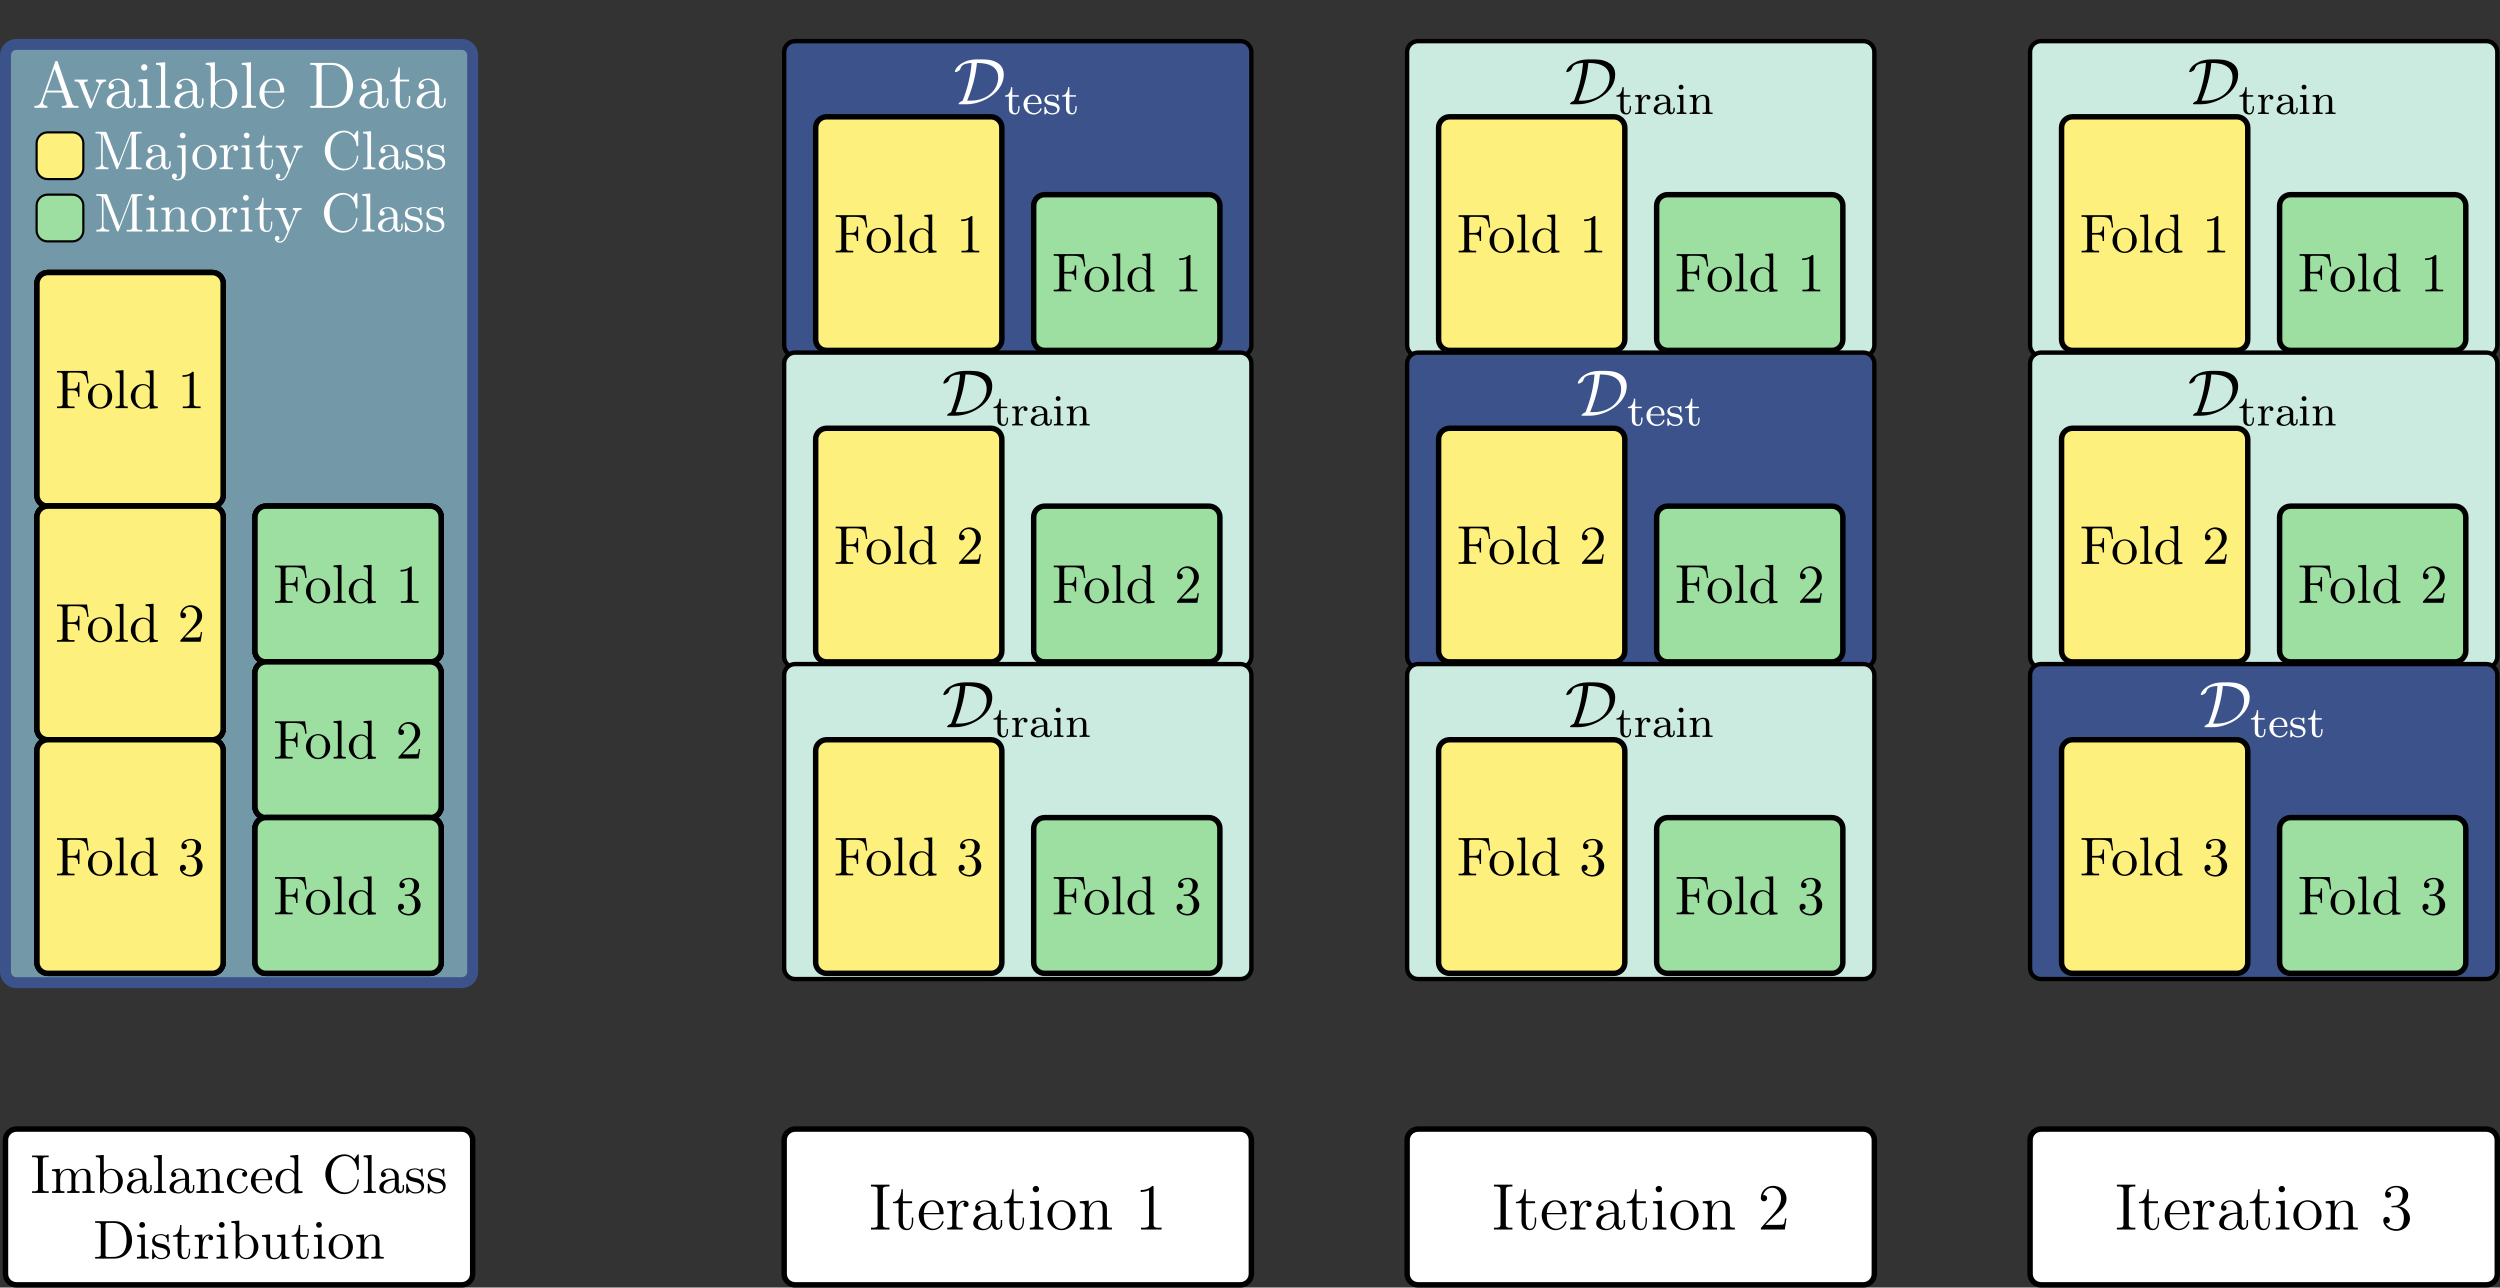<svg xmlns="http://www.w3.org/2000/svg" xmlns:xlink="http://www.w3.org/1999/xlink" version="1.1" width="455.038pt" height="234.357pt" viewBox="0 0 455.038 234.357">
<rect x="0" y="0" width="455.038" height="234.357" fill="#333333" stroke="none"/>
<defs>
<path id="font_16_9" d="M.029 .684V.653C.042 .653 .056 .654 .07 .654 .105 .654 .136 .649 .136 .612V.075C.136 .037 .104 .031 .071 .031 .056 .031 .041 .032 .029 .032V.001H.332V.032C.319 .032 .305 .031 .292 .031 .257 .031 .225 .037 .225 .075V.612C.225 .649 .259 .654 .293 .654 .306 .654 .32 .653 .332 .653V.684H.029Z"/>
<path id="font_16_40" d="M.032 .431V.4H.047C.08 .4 .11 .397 .11 .35V.074C.11 .033 .082 .032 .038 .032H.032V.001H.258V.032H.232C.204 .032 .18 .036 .18 .073V.256C.18 .329 .22 .42 .316 .42 .38 .42 .387 .354 .387 .308V.07C.387 .034 .357 .032 .324 .032H.309V.001H.535V.032H.509C.481 .032 .457 .036 .457 .073V.256C.457 .329 .497 .42 .593 .42 .657 .42 .664 .354 .664 .308V.07C.664 .034 .634 .032 .601 .032H.586V.001H.812V.032H.791C.761 .032 .734 .035 .734 .07V.296C.734 .333 .732 .366 .708 .4 .682 .433 .639 .442 .599 .442 .534 .442 .481 .404 .454 .346 .435 .417 .39 .442 .321 .442 .257 .442 .196 .402 .175 .34L.174 .442 .032 .431Z"/>
<path id="font_16_24" d="M.027 .684V.653H.044C.075 .653 .105 .65 .105 .603V.001L.129 .003 .142 .02 .166 .062H.168C.192 .014 .251-.01 .301-.01 .425-.01 .521 .098 .521 .217 .521 .332 .433 .442 .305 .442 .253 .442 .207 .417 .172 .378V.695L.027 .684M.436 .192C.432 .144 .427 .102 .397 .065 .372 .033 .334 .012 .294 .012 .251 .012 .212 .037 .189 .073 .181 .084 .175 .093 .175 .108V.275C.175 .288 .174 .301 .174 .314 .174 .374 .247 .42 .303 .42 .411 .42 .437 .294 .437 .215 .437 .207 .437 .2 .436 .192Z"/>
<path id="font_16_23" d="M.112 .381C.137 .412 .181 .426 .218 .426 .292 .426 .325 .359 .325 .288V.262C.21 .262 .041 .226 .041 .095V.087C.049 .01 .146-.01 .203-.01 .254-.01 .319 .024 .332 .075H.333C.339 .032 .366-.005 .411-.005 .452-.005 .488 .028 .493 .073V.146H.468V.095C.468 .068 .463 .027 .432 .027 .4 .027 .395 .066 .395 .093V.26C.395 .273 .396 .285 .396 .298 .396 .395 .305 .448 .222 .448 .159 .448 .07 .417 .07 .337 .07 .308 .091 .289 .117 .289 .145 .289 .162 .311 .162 .335 .162 .364 .139 .381 .112 .381V.381M.325 .241V.14C.325 .071 .277 .016 .212 .012H.208C.161 .012 .119 .049 .119 .097V.102C.126 .203 .239 .238 .325 .241Z"/>
<path id="font_16_39" d="M.033 .684V.653H.048C.085 .653 .111 .649 .111 .601V.096C.111 .089 .112 .082 .112 .074 .112 .036 .085 .032 .057 .032H.033V.001H.256V.032H.231C.202 .032 .178 .036 .178 .075V.695L.033 .684Z"/>
<path id="font_16_41" d="M.032 .431V.4H.047C.08 .4 .11 .397 .11 .35V.074C.11 .033 .082 .032 .038 .032H.032V.001H.258V.032H.232C.204 .032 .18 .036 .18 .073V.256C.18 .328 .217 .42 .316 .42 .38 .42 .386 .351 .386 .308V.069C.386 .035 .357 .032 .326 .032H.308V.001H.534V.032H.509C.482 .032 .456 .036 .456 .07V.289C.456 .322 .455 .356 .439 .386 .416 .43 .365 .442 .319 .442 .258 .442 .195 .4 .175 .34L.174 .442 .032 .431Z"/>
<path id="font_16_25" d="M.359 .387C.333 .385 .312 .369 .312 .341 .312 .314 .331 .295 .358 .295 .388 .295 .404 .317 .404 .345V.351C.394 .424 .309 .448 .251 .448 .129 .448 .033 .341 .033 .217 .033 .104 .121-.01 .25-.01 .316-.01 .381 .026 .408 .096 .41 .102 .415 .111 .415 .118 .415 .125 .41 .13 .403 .13 .388 .13 .379 .092 .372 .079 .348 .04 .307 .016 .262 .015 .155 .015 .122 .122 .117 .201V.213C.117 .293 .136 .413 .246 .423H.254C.291 .423 .33 .412 .359 .387Z"/>
<path id="font_16_29" d="M.112 .232H.4C.411 .232 .416 .239 .416 .25 .416 .356 .351 .448 .239 .448 .116 .448 .028 .339 .028 .22 .028 .128 .079 .046 .167 .006 .19-.004 .217-.01 .242-.01H.245C.322-.01 .386 .033 .413 .11 .414 .113 .414 .117 .414 .12 .414 .127 .41 .132 .403 .132 .388 .132 .382 .099 .376 .088 .351 .044 .303 .015 .251 .015 .214 .015 .182 .036 .155 .063 .115 .109 .112 .174 .112 .232M.113 .253C.113 .33 .154 .426 .236 .426H.241C.339 .417 .338 .313 .348 .253H.113Z"/>
<path id="font_16_28" d="M.304 .684V.653H.32C.355 .653 .382 .649 .382 .591L.381 .381C.357 .421 .3 .442 .254 .442 .131 .442 .033 .336 .033 .215 .033 .108 .115-.01 .247-.01 .299-.01 .346 .015 .379 .055V-.01L.527 .001V.032H.51C.479 .032 .449 .035 .449 .082V.695L.304 .684M.117 .191V.206C.117 .28 .126 .355 .195 .401 .215 .413 .238 .42 .261 .42 .31 .42 .38 .38 .38 .317 .38 .304 .379 .291 .379 .278V.112C.379 .099 .374 .09 .367 .08 .341 .041 .298 .012 .251 .012 .178 .012 .132 .079 .121 .148 .119 .162 .119 .177 .117 .191Z"/>
<path id="font_16_3" d="M.589 .62C.577 .63 .566 .643 .554 .653 .512 .687 .459 .706 .405 .706 .213 .706 .055 .541 .055 .342 .055 .15 .207-.021 .405-.021 .54-.021 .652 .082 .665 .22 .666 .225 .666 .229 .666 .234 .666 .245 .663 .252 .654 .252 .635 .252 .64 .213 .636 .193 .615 .092 .525 .01 .416 .01 .345 .01 .279 .043 .232 .096 .175 .161 .158 .25 .158 .335 .158 .403 .165 .474 .196 .535 .237 .615 .323 .675 .414 .675 .538 .675 .619 .557 .632 .449 .635 .438 .629 .42 .65 .42 .664 .42 .666 .426 .666 .436V.69C.666 .697 .665 .706 .654 .706 .639 .706 .592 .627 .589 .62Z"/>
<path id="font_16_50" d="M.176 .448C.139 .444 .1 .437 .071 .412 .047 .391 .033 .357 .033 .325 .033 .154 .311 .251 .311 .101 .311 .04 .256 .012 .201 .012 .125 .012 .074 .066 .06 .152 .058 .161 .057 .17 .045 .17 .037 .17 .033 .164 .033 .157V-.001C.034-.006 .037-.009 .042-.01H.044C.06-.01 .076 .027 .088 .03H.089C.097 .03 .124 .005 .145-.002 .162-.008 .18-.01 .198-.01 .281-.01 .36 .034 .36 .126 .36 .192 .312 .246 .246 .263 .184 .28 .082 .28 .082 .353 .082 .414 .149 .429 .193 .429 .242 .429 .31 .402 .31 .316 .31 .307 .311 .299 .322 .299 .332 .299 .336 .307 .336 .317 .336 .322 .335 .327 .335 .331V.434C.335 .44 .332 .448 .324 .448 .308 .448 .298 .423 .287 .423H.286C.278 .423 .262 .436 .25 .44 .232 .446 .212 .449 .193 .449 .187 .449 .182 .448 .176 .448Z"/>
<path id="font_16_4" d="M.034 .684V.653C.047 .653 .06 .654 .072 .654 .108 .654 .137 .649 .137 .609V.075C.137 .037 .104 .031 .07 .031 .057 .031 .045 .032 .034 .032V.001H.381C.51 .001 .629 .063 .686 .209 .701 .25 .708 .293 .708 .337 .708 .493 .61 .661 .431 .683 .415 .684 .398 .684 .382 .684H.034M.607 .312V.292C.598 .185 .564 .074 .439 .041 .409 .032 .38 .032 .349 .032H.263C.24 .032 .222 .037 .222 .068 .222 .075 .223 .082 .223 .088V.581C.223 .59 .222 .6 .222 .609 .222 .648 .237 .654 .265 .654 .273 .654 .281 .653 .287 .653H.353C.423 .653 .492 .638 .542 .577 .596 .512 .608 .428 .608 .345V.335C.608 .327 .608 .32 .607 .312Z"/>
<path id="font_16_36" d="M.037 .431V.4H.056C.085 .4 .111 .396 .111 .35V.073C.111 .038 .093 .032 .033 .032V.001H.248V.032H.228C.202 .032 .178 .035 .178 .067V.442L.037 .431M.121 .669C.096 .666 .076 .644 .076 .617 .076 .588 .101 .564 .129 .564 .156 .564 .182 .586 .182 .617 .182 .646 .157 .67 .129 .67 .126 .67 .124 .669 .121 .669Z"/>
<path id="font_16_51" d="M.149 .615C.149 .546 .12 .422 .018 .422V.4H.104V.142C.104 .109 .106 .076 .122 .047 .144 .007 .191-.01 .235-.01 .317-.01 .333 .082 .333 .145V.182H.308C.308 .167 .309 .152 .309 .136 .309 .092 .299 .015 .24 .015 .183 .015 .174 .084 .174 .129V.4H.316V.431H.174V.615H.149Z"/>
<path id="font_16_49" d="M.027 .431V.4H.042C.075 .4 .105 .397 .105 .35V.074C.105 .033 .077 .032 .033 .032H.027V.001H.269V.032C.257 .032 .243 .031 .231 .031 .199 .031 .172 .036 .172 .073V.206C.172 .291 .192 .42 .29 .42 .294 .42 .297 .42 .301 .419V.418C.286 .412 .278 .396 .278 .38 .278 .357 .293 .341 .316 .337 .345 .337 .364 .355 .364 .38 .364 .42 .326 .442 .29 .442 .231 .442 .178 .389 .168 .335L.167 .442 .027 .431Z"/>
<path id="font_16_54" d="M.032 .431V.4H.046C.074 .4 .103 .398 .109 .368 .11 .357 .11 .347 .11 .336V.137C.11 .104 .111 .073 .129 .044 .156 .001 .213-.011 .26-.011 .305-.011 .346 .009 .371 .046 .378 .056 .385 .066 .388 .078L.389-.01 .534 .001V.032H.519C.486 .032 .456 .035 .456 .08V.442L.308 .431V.4H.323C.356 .4 .386 .397 .386 .35V.169C.386 .095 .348 .013 .265 .013 .209 .013 .18 .027 .18 .133V.442L.032 .431Z"/>
<path id="font_16_42" d="M.235 .448C.109 .435 .028 .329 .028 .213 .028 .1 .117-.01 .25-.01 .37-.01 .471 .088 .471 .214 .471 .333 .381 .449 .248 .449 .244 .449 .239 .448 .235 .448M.112 .19V.234C.112 .31 .136 .426 .249 .426 .33 .426 .376 .358 .385 .282 .387 .26 .387 .239 .387 .217 .387 .152 .38 .071 .316 .034 .296 .021 .274 .015 .251 .015 .178 .015 .127 .072 .116 .15 .114 .163 .114 .177 .112 .19V.19Z"/>
<path id="font_17_9" d="M.036 .684V.655H.07C.105 .655 .136 .651 .136 .613V.073C.136 .035 .105 .029 .073 .029 .06 .029 .047 .03 .036 .03V.001H.317V.03C.305 .03 .293 .029 .281 .029 .247 .029 .217 .034 .217 .073V.613C.217 .651 .251 .655 .285 .655H.317V.684H.036Z"/>
<path id="font_17_50" d="M.146 .615C.146 .55 .12 .422 .018 .422V.402H.103V.176C.103 .162 .102 .148 .102 .134 .102 .044 .148-.009 .231-.009 .308-.009 .326 .077 .326 .139V.182H.304C.304 .167 .305 .152 .305 .137 .305 .094 .297 .013 .236 .013 .179 .013 .168 .082 .168 .131V.402H.309V.431H.168V.615H.146Z"/>
<path id="font_17_26" d="M.106 .233H.392C.402 .233 .407 .237 .407 .247 .407 .35 .352 .446 .234 .446 .114 .446 .029 .337 .029 .221 .029 .133 .076 .044 .163 .008 .186-.002 .211-.009 .236-.009H.239C.312-.009 .383 .035 .404 .109 .405 .112 .407 .116 .407 .12 .407 .125 .401 .13 .396 .13 .384 .13 .379 .103 .372 .09 .347 .045 .3 .013 .246 .013 .208 .013 .174 .034 .15 .062 .11 .11 .106 .173 .106 .233M.107 .252C.107 .328 .149 .426 .232 .426 .32 .426 .344 .323 .344 .252H.107Z"/>
<path id="font_17_45" d="M.028 .43V.401H.044C.074 .401 .104 .398 .104 .351V.072C.104 .035 .085 .03 .028 .03V.001H.262V.03C.251 .03 .239 .029 .227 .029 .195 .029 .167 .034 .167 .071V.207C.167 .284 .179 .394 .261 .418 .269 .42 .276 .421 .284 .421 .289 .421 .293 .42 .298 .42V.419C.283 .413 .274 .398 .274 .382 .274 .359 .293 .343 .313 .343 .339 .343 .353 .363 .353 .383 .353 .42 .318 .441 .284 .441 .231 .441 .192 .403 .173 .359 .169 .35 .164 .34 .163 .33L.162 .441 .028 .43Z"/>
<path id="font_17_21" d="M.105 .368C.129 .406 .173 .426 .217 .426 .274 .426 .32 .368 .32 .313V.259C.219 .259 .043 .231 .043 .094V.084C.052 .016 .135-.01 .194-.01 .246-.01 .311 .022 .326 .077H.327C.33 .03 .364-.004 .404-.004 .446-.004 .479 .032 .483 .073V.146H.461V.097C.461 .068 .456 .025 .423 .025 .391 .025 .384 .068 .384 .093 .384 .104 .385 .115 .385 .126V.265C.385 .276 .386 .288 .386 .299 .386 .393 .299 .446 .217 .446 .153 .446 .072 .408 .072 .33 .072 .301 .091 .285 .115 .285 .139 .285 .156 .304 .156 .327 .156 .352 .137 .368 .113 .368L.105 .368M.32 .241V.146C.32 .075 .275 .011 .204 .011 .166 .011 .115 .041 .115 .092 .115 .18 .195 .225 .278 .237 .292 .239 .306 .238 .32 .241V.241Z"/>
<path id="font_17_34" d="M.037 .43V.401H.053C.085 .401 .109 .396 .109 .351V.072C.109 .035 .09 .03 .033 .03V.001H.24V.03H.226C.197 .03 .172 .032 .172 .066V.441L.037 .43M.118 .664C.091 .66 .077 .638 .077 .617 .077 .596 .093 .568 .124 .568 .155 .568 .174 .592 .174 .616 .174 .637 .158 .665 .127 .665 .124 .665 .121 .664 .118 .664Z"/>
<path id="font_17_39" d="M.23 .446C.123 .436 .029 .343 .029 .216 .029 .102 .113-.009 .245-.009 .365-.009 .459 .097 .459 .214 .459 .326 .376 .447 .243 .447 .239 .447 .234 .446 .23 .446M.106 .193C.105 .201 .105 .209 .105 .217 .105 .286 .112 .377 .189 .413 .206 .421 .225 .425 .243 .425 .281 .425 .318 .408 .343 .378 .378 .337 .382 .281 .382 .229 .382 .173 .381 .109 .343 .062 .318 .031 .281 .013 .243 .013 .16 .013 .117 .088 .109 .162 .107 .172 .107 .183 .106 .193V.193Z"/>
<path id="font_17_37" d="M.032 .43V.401H.051C.08 .401 .108 .397 .108 .351V.072C.108 .035 .089 .03 .032 .03V.001H.249V.03H.226C.197 .03 .173 .034 .173 .071V.254C.173 .323 .208 .421 .306 .421 .367 .421 .38 .362 .38 .303V.068C.38 .033 .351 .03 .321 .03H.304V.001H.521V.03H.498C.471 .03 .445 .031 .445 .069V.296C.445 .328 .444 .359 .428 .387 .405 .427 .357 .441 .314 .441 .265 .441 .223 .423 .189 .376 .18 .364 .173 .352 .169 .338L.168 .441 .032 .43Z"/>
<path id="font_17_40" d="M.091 .602V.573C.136 .573 .174 .58 .218 .599V.074C.218 .035 .179 .029 .14 .029 .124 .029 .109 .03 .096 .03V.001H.409V.03C.397 .03 .381 .029 .366 .029 .316 .029 .287 .034 .287 .077V.651C.287 .657 .285 .666 .275 .666 .261 .666 .249 .647 .236 .64 .193 .611 .142 .602 .091 .602Z"/>
<path id="font_17_52" d="M.082 .523C.102 .585 .151 .637 .22 .637 .309 .637 .356 .553 .356 .474 .356 .372 .283 .29 .22 .218L.148 .137C.127 .114 .106 .09 .085 .066L.062 .04C.056 .032 .048 .028 .048 .015 .048 .01 .049 .005 .049 .001H.413L.439 .169H.417C.409 .122 .412 .074 .369 .074 .341 .074 .312 .072 .284 .072H.118C.17 .124 .22 .175 .274 .224 .344 .287 .439 .363 .439 .468 .439 .594 .342 .666 .234 .666 .136 .666 .048 .586 .048 .485 .048 .457 .058 .436 .094 .43 .127 .43 .144 .453 .144 .478 .144 .501 .13 .52 .102 .525 .095 .525 .089 .525 .082 .523Z"/>
<path id="font_17_51" d="M.102 .575C.127 .618 .183 .642 .234 .642 .293 .642 .336 .604 .336 .526 .336 .466 .311 .387 .248 .368 .229 .361 .206 .366 .188 .36H.184C.175 .36 .163 .36 .163 .35 .163 .341 .17 .339 .179 .339H.19C.202 .339 .215 .34 .227 .34 .321 .34 .354 .256 .354 .182 .354 .118 .339 .007 .239 .007 .175 .007 .115 .035 .079 .095H.088C.119 .095 .141 .114 .141 .145 .141 .175 .118 .194 .088 .194H.084C.058 .191 .041 .169 .041 .144 .041 .04 .144-.02 .239-.02 .347-.02 .447 .06 .447 .173 .447 .261 .368 .345 .277 .352 .362 .385 .42 .443 .42 .53 .42 .623 .315 .666 .239 .666 .164 .666 .068 .624 .068 .534 .068 .512 .079 .489 .107 .484H.114C.14 .484 .16 .504 .16 .53 .16 .555 .142 .576 .113 .576 .109 .576 .106 .576 .102 .575Z"/>
<path id="font_17_1" d="M.031 .03V.001H.229V.03C.202 .03 .162 .044 .162 .078 .162 .09 .168 .102 .172 .115 .178 .134 .185 .153 .192 .172 .201 .197 .205 .234 .223 .234H.455C.468 .234 .469 .223 .472 .214L.493 .154C.501 .131 .509 .107 .517 .084 .52 .077 .524 .068 .524 .06 .524 .031 .476 .03 .449 .03V.001H.702V.03H.679C.656 .03 .633 .031 .62 .044 .608 .057 .603 .077 .598 .094 .527 .287 .462 .481 .395 .674 .39 .692 .387 .715 .366 .715 .354 .715 .348 .708 .346 .697L.338 .675C.276 .489 .209 .303 .143 .117 .128 .071 .108 .03 .031 .03M.223 .263 .339 .595 .455 .263H.223Z"/>
<path id="font_17_54" d="M.018 .431V.402H.037C.072 .402 .087 .39 .1 .358L.12 .307C.158 .21 .196 .113 .236 .017 .24 .006 .244-.009 .258-.009 .272-.009 .276 .006 .28 .017 .319 .116 .358 .215 .398 .313 .42 .367 .444 .402 .498 .402V.431H.342V.402C.366 .401 .389 .385 .389 .359 .389 .345 .382 .332 .377 .32 .357 .267 .334 .214 .313 .16L.293 .108C.289 .098 .283 .088 .281 .077 .275 .084 .273 .094 .27 .102L.251 .148C.224 .217 .197 .286 .169 .354 .166 .361 .163 .368 .163 .376V.38C.169 .402 .198 .402 .218 .402V.431H.018Z"/>
<path id="font_17_35" d="M.033 .684V.655H.051C.083 .655 .109 .651 .109 .604V.071C.109 .034 .083 .03 .055 .03H.033V.001H.248V.03H.224C.195 .03 .172 .033 .172 .069V.695L.033 .684Z"/>
<path id="font_17_22" d="M.028 .684V.655H.044C.074 .655 .104 .652 .104 .605V.001L.125 .003 .137 .02 .161 .066C.195 .023 .234-.009 .293-.009 .411-.009 .508 .094 .508 .217 .508 .333 .42 .441 .304 .441 .254 .441 .191 .417 .168 .374L.167 .695 .028 .684M.43 .193C.426 .145 .421 .102 .392 .065 .366 .032 .327 .011 .287 .011 .246 .011 .208 .035 .184 .07 .177 .082 .169 .093 .169 .109V.275C.169 .288 .168 .301 .168 .314 .168 .374 .238 .42 .297 .42 .407 .42 .431 .298 .431 .215 .431 .208 .431 .2 .43 .193Z"/>
<path id="font_17_4" d="M.042 .684V.655H.074C.107 .655 .138 .651 .138 .613 .138 .606 .137 .6 .137 .594V.074C.137 .035 .107 .029 .077 .029 .065 .029 .053 .03 .042 .03V.001H.314C.334 .001 .354 0 .375 0 .449 0 .516 .019 .579 .073 .655 .14 .693 .239 .693 .339 .693 .511 .581 .685 .371 .685 .35 .685 .329 .684 .309 .684H.042M.601 .299C.593 .183 .558 .078 .431 .038 .401 .03 .371 .03 .34 .03H.255C.235 .03 .215 .032 .215 .064 .215 .072 .216 .079 .216 .086V.582C.216 .591 .215 .601 .215 .611 .215 .637 .215 .655 .262 .655H.348C.418 .655 .488 .64 .544 .567 .595 .499 .602 .412 .602 .331 .602 .32 .602 .31 .601 .299V.299Z"/>
<path id="font_18_2" d="M.204 0C.437 0 .766 .178 .766 .451 .766 .54 .724 .596 .675 .627 .589 .683 .497 .683 .402 .683 .316 .683 .257 .683 .173 .647 .04 .588 .021 .505 .021 .497 .021 .491 .025 .489 .031 .489 .047 .489 .07 .503 .078 .508 .099 .522 .102 .528 .108 .547 .122 .587 .15 .622 .276 .628 .26 .419 .209 .228 .139 .053 .102 .04 .078 .017 .078 .007 .078 .001 .079 0 .101 0H.204M.209 .055C.323 .334 .344 .508 .358 .628 .425 .628 .681 .628 .681 .408 .681 .212 .505 .055 .263 .055H.209Z"/>
<path id="font_19_7" d="M.155 .615C.155 .544 .121 .426 .02 .426V.398H.109V.14C.109 .108 .111 .076 .128 .048 .152 .007 .202-.009 .248-.009 .332-.009 .353 .08 .353 .146V.182H.322C.322 .168 .323 .154 .323 .14 .323 .096 .312 .022 .253 .022 .199 .022 .186 .08 .186 .13V.398H.335V.431H.186V.615H.155Z"/>
<path id="font_19_2" d="M.118 .229H.423C.436 .229 .442 .236 .442 .248 .442 .298 .427 .356 .391 .393 .355 .429 .305 .446 .254 .446 .137 .446 .029 .357 .029 .221 .029 .107 .12-.01 .264-.01 .339-.01 .419 .037 .44 .111 .441 .114 .442 .117 .442 .12 .442 .128 .435 .135 .427 .135 .408 .135 .405 .103 .396 .091 .371 .049 .321 .023 .272 .023 .219 .023 .168 .051 .142 .1 .121 .14 .118 .185 .118 .229M.119 .256C.129 .313 .139 .375 .198 .404 .215 .413 .233 .418 .252 .418 .317 .418 .361 .364 .371 .292 .372 .28 .372 .268 .374 .256H.119Z"/>
<path id="font_19_6" d="M.094 .034C.126 .005 .165-.009 .208-.009 .287-.009 .383 .02 .383 .132V.139C.378 .2 .329 .243 .275 .261 .217 .279 .089 .273 .089 .35 .089 .408 .165 .421 .207 .421 .268 .421 .318 .391 .325 .32 .325 .312 .326 .301 .34 .301 .353 .301 .357 .312 .357 .323 .357 .329 .356 .335 .356 .341V.431C.356 .439 .351 .446 .342 .446 .324 .446 .315 .422 .304 .422H.302C.287 .427 .273 .437 .255 .441 .24 .444 .225 .446 .209 .446 .138 .446 .035 .425 .035 .319V.312C.038 .276 .061 .251 .089 .23 .167 .178 .317 .211 .329 .11 .329 .04 .267 .019 .211 .019 .136 .019 .083 .073 .07 .142 .067 .152 .067 .167 .051 .167 .036 .167 .035 .157 .035 .148V.025C.035 .021 .034 .016 .034 .011 .034 .001 .037-.009 .048-.009 .057-.009 .066 .002 .071 .008L.077 .014C.083 .021 .089 .027 .094 .034Z"/>
<path id="font_19_5" d="M.034 .43V.397H.05C.08 .397 .11 .394 .11 .347V.076C.11 .035 .084 .034 .034 .034V.001L.094 .004H.208L.279 .001V.034C.268 .034 .256 .033 .244 .033 .212 .033 .184 .038 .184 .074V.242C.184 .313 .223 .413 .31 .413 .3 .403 .294 .39 .294 .377 .294 .349 .317 .332 .34 .332 .365 .332 .384 .352 .384 .377 .384 .42 .342 .441 .305 .441 .248 .441 .189 .388 .178 .336L.177 .441 .127 .437 .034 .43Z"/>
<path id="font_19_1" d="M.134 .393V.394C.166 .409 .194 .418 .231 .418 .299 .418 .344 .367 .344 .29V.267C.22 .267 .044 .227 .044 .102 .044 .018 .145-.009 .21-.009 .266-.009 .328 .016 .354 .072H.355C.355 .03 .39-.004 .431-.004 .482-.004 .524 .034 .524 .087V.146H.493V.097C.493 .071 .488 .034 .457 .034 .425 .034 .421 .071 .421 .093V.261C.421 .273 .422 .286 .422 .298 .422 .398 .319 .446 .232 .446 .178 .446 .077 .43 .077 .35 .077 .328 .09 .301 .12 .301 .152 .301 .171 .322 .171 .348 .171 .368 .159 .388 .134 .393M.344 .241V.143C.344 .073 .291 .019 .222 .019 .177 .019 .13 .05 .126 .097V.101C.126 .21 .261 .236 .344 .241Z"/>
<path id="font_19_3" d="M.045 .43V.397H.061C.093 .397 .117 .391 .117 .348V.076C.117 .035 .091 .034 .041 .034V.001L.102 .004H.203L.259 .001V.034H.245C.216 .034 .191 .036 .191 .07V.441L.154 .438 .045 .43M.131 .671C.101 .667 .083 .641 .083 .616 .083 .589 .105 .561 .137 .561 .171 .561 .194 .588 .194 .617 .194 .644 .172 .672 .14 .672 .137 .672 .134 .671 .131 .671Z"/>
<path id="font_19_4" d="M.04 .43V.397H.059C.088 .397 .116 .393 .116 .347V.076C.116 .035 .09 .034 .04 .034V.001L.101 .004H.206L.269 .001V.034H.248C.217 .034 .193 .037 .193 .075V.259C.193 .333 .242 .413 .338 .413 .395 .413 .41 .363 .41 .303V.072C.41 .037 .383 .034 .354 .034H.334V.001L.397 .004H.502L.563 .001V.034H.543C.514 .034 .487 .037 .487 .073V.286C.487 .319 .486 .353 .47 .384 .445 .428 .393 .441 .346 .441 .285 .441 .209 .408 .187 .345L.186 .441 .149 .438 .04 .43Z"/>
<path id="font_16_6" d="M.033 .681V.65C.046 .65 .059 .651 .071 .651 .107 .651 .136 .646 .136 .606V.075C.136 .037 .103 .031 .069 .031 .056 .031 .044 .032 .033 .032V.001H.353V.032C.339 .032 .322 .031 .305 .031 .255 .031 .225 .035 .225 .081V.326H.309C.343 .326 .384 .324 .403 .295 .417 .273 .418 .245 .418 .219V.209H.443V.474H.418V.464C.418 .412 .408 .367 .347 .359 .329 .357 .31 .357 .292 .357H.225V.614C.225 .648 .245 .65 .266 .65H.383C.435 .65 .498 .648 .536 .609 .574 .569 .578 .508 .585 .456H.61L.582 .681H.033Z"/>
<path id="font_16_43" d="M.09 .603V.572C.133 .572 .181 .577 .22 .598V.076C.22 .037 .182 .031 .143 .031 .126 .031 .109 .032 .095 .032V.001H.42V.032C.403 .032 .386 .031 .37 .031 .33 .031 .295 .037 .295 .075V.651C.295 .66 .292 .667 .281 .667 .267 .667 .25 .648 .239 .64 .195 .611 .141 .603 .09 .603Z"/>
<path id="font_16_53" d="M.089 .534C.113 .585 .15 .636 .222 .636 .316 .636 .358 .55 .358 .472 .358 .38 .296 .304 .239 .238 .182 .171 .121 .107 .063 .041 .054 .032 .05 .026 .05 .013V.001H.421L.449 .176H.424C.416 .13 .421 .08 .37 .08H.33C.301 .079 .272 .078 .243 .078 .204 .078 .166 .079 .128 .079L.197 .145C.225 .172 .252 .199 .281 .224 .355 .29 .449 .362 .449 .473 .449 .586 .353 .668 .24 .668 .144 .668 .05 .595 .05 .488 .05 .463 .06 .431 .102 .431 .132 .431 .155 .452 .155 .482 .155 .509 .135 .535 .104 .535 .099 .535 .094 .534 .089 .534Z"/>
<path id="font_16_52" d="M.109 .58C.143 .627 .197 .642 .251 .642 .31 .642 .337 .582 .337 .532 .337 .469 .316 .387 .249 .367 .226 .361 .167 .368 .167 .349V.346C.168 .339 .175 .338 .183 .338H.195C.206 .338 .218 .339 .23 .339 .328 .339 .354 .246 .354 .174V.159C.353 .095 .325 .007 .239 .007 .184 .007 .117 .033 .088 .084 .091 .084 .094 .083 .098 .083 .13 .083 .153 .108 .153 .139 .153 .167 .134 .19 .106 .194H.1C.06 .194 .042 .166 .042 .135 .042 .03 .155-.021 .243-.021 .351-.021 .457 .058 .457 .173 .457 .266 .378 .337 .289 .353 .362 .379 .43 .44 .43 .527 .43 .615 .339 .667 .245 .667 .168 .667 .069 .625 .069 .53 .069 .498 .093 .479 .12 .479 .147 .479 .17 .499 .17 .529 .17 .56 .148 .58 .117 .58L.109 .58Z"/>
<path id="font_16_12" d="M.037 .684V.653C.05 .653 .063 .654 .075 .654 .111 .654 .14 .649 .14 .609V.103C.14 .038 .08 .032 .037 .032V.001H.271V.032C.226 .032 .167 .038 .167 .107 .167 .116 .168 .126 .168 .135L.169 .647C.174 .626 .184 .606 .192 .586 .262 .401 .334 .217 .406 .034 .41 .023 .415 .001 .43 .001H.431C.446 .003 .45 .026 .455 .038 .527 .225 .602 .414 .673 .602 .68 .619 .688 .636 .693 .654L.694 .077C.694 .037 .662 .031 .63 .031 .616 .031 .603 .032 .591 .032V.001H.878V.032C.866 .032 .853 .031 .841 .031 .806 .031 .775 .036 .775 .075V.609C.775 .648 .807 .654 .841 .654 .854 .654 .867 .653 .878 .653V.684H.704L.685 .681 .675 .665 .458 .102 .24 .665 .23 .681 .211 .684H.037Z"/>
<path id="font_16_37" d="M.058 .431V.4H.077C.111 .4 .143 .397 .143 .351V.02C.143 .002 .144-.016 .144-.034 .144-.09 .138-.182 .07-.182 .055-.182 .029-.179 .017-.168 .04-.165 .052-.144 .052-.123 .052-.094 .03-.078 .006-.078H.002C-.021-.078-.04-.1-.04-.124-.04-.18 .022-.204 .069-.204 .146-.204 .21-.142 .21-.049V.442L.058 .431M.149 .669C.124 .666 .104 .644 .104 .617 .104 .588 .129 .564 .157 .564 .184 .564 .21 .586 .21 .617 .21 .646 .185 .67 .157 .67 .154 .67 .152 .669 .149 .669Z"/>
<path id="font_16_57" d="M.019 .431V.4H.035C.063 .4 .085 .397 .102 .359 .148 .249 .192 .138 .239 .028 .242 .02 .249 .009 .249-0 .249-.001 .248-.003 .248-.004 .241-.025 .231-.045 .222-.065 .202-.114 .173-.182 .111-.182 .096-.182 .076-.176 .064-.164 .083-.161 .103-.15 .103-.122 .103-.1 .088-.082 .066-.08 .035-.08 .019-.098 .019-.123 .019-.173 .066-.204 .111-.204H.112C.184-.204 .222-.13 .247-.071L.277 .001C.312 .087 .348 .173 .384 .259L.408 .316C.425 .363 .451 .4 .508 .4V.431H.347V.4C.37 .4 .393 .384 .393 .359 .393 .346 .387 .333 .382 .321 .353 .253 .327 .184 .297 .116 .294 .107 .289 .098 .287 .089H.286C.279 .112 .268 .133 .259 .155 .233 .22 .202 .286 .178 .352 .175 .359 .171 .366 .171 .374V.378C.177 .4 .206 .4 .226 .4V.431H.019Z"/>
</defs>
<path transform="matrix(1,0,0,-1,84.044,205.513)" d="M0 0H-81.055C-82.156 0-83.048-.892-83.048-1.993V-26.354C-83.048-27.455-82.156-28.347-81.055-28.347H0C1.1-28.347 1.993-27.455 1.993-26.354V-1.993C1.993-.892 1.1 0 0 0Z" fill="#ffffff"/>
<path transform="matrix(1,0,0,-1,84.044,205.513)" stroke-width=".996" stroke-linecap="butt" stroke-miterlimit="10" stroke-linejoin="miter" fill="none" stroke="#000000" d="M0 0H-81.055C-82.156 0-83.048-.892-83.048-1.993V-26.354C-83.048-27.455-82.156-28.347-81.055-28.347H0C1.1-28.347 1.993-27.455 1.993-26.354V-1.993C1.993-.892 1.1 0 0 0Z"/>
<use data-text="I" xlink:href="#font_16_9" transform="matrix(9.963,0,0,-9.963,5.556,217.139)"/>
<use data-text="m" xlink:href="#font_16_40" transform="matrix(9.963,0,0,-9.963,9.153,217.139)"/>
<use data-text="b" xlink:href="#font_16_24" transform="matrix(9.963,0,0,-9.963,17.172,217.139)"/>
<use data-text="a" xlink:href="#font_16_23" transform="matrix(9.963,0,0,-9.963,22.701,217.139)"/>
<use data-text="l" xlink:href="#font_16_39" transform="matrix(9.963,0,0,-9.963,27.683,217.139)"/>
<use data-text="a" xlink:href="#font_16_23" transform="matrix(9.963,0,0,-9.963,30.453,217.139)"/>
<use data-text="n" xlink:href="#font_16_41" transform="matrix(9.963,0,0,-9.963,35.434,217.139)"/>
<use data-text="c" xlink:href="#font_16_25" transform="matrix(9.963,0,0,-9.963,40.964,217.139)"/>
<use data-text="e" xlink:href="#font_16_29" transform="matrix(9.963,0,0,-9.963,45.387,217.139)"/>
<use data-text="d" xlink:href="#font_16_28" transform="matrix(9.963,0,0,-9.963,49.811,217.139)"/>
<use data-text="C" xlink:href="#font_16_3" transform="matrix(9.963,0,0,-9.963,58.668,217.139)"/>
<use data-text="l" xlink:href="#font_16_39" transform="matrix(9.963,0,0,-9.963,65.861,217.139)"/>
<use data-text="a" xlink:href="#font_16_23" transform="matrix(9.963,0,0,-9.963,68.631,217.139)"/>
<use data-text="s" xlink:href="#font_16_50" transform="matrix(9.963,0,0,-9.963,73.612,217.139)"/>
<use data-text="s" xlink:href="#font_16_50" transform="matrix(9.963,0,0,-9.963,77.538,217.139)"/>
<use data-text="D" xlink:href="#font_16_4" transform="matrix(9.963,0,0,-9.963,16.983,229.094)"/>
<use data-text="i" xlink:href="#font_16_36" transform="matrix(9.963,0,0,-9.963,24.595,229.094)"/>
<use data-text="s" xlink:href="#font_16_50" transform="matrix(9.963,0,0,-9.963,27.364,229.094)"/>
<use data-text="t" xlink:href="#font_16_51" transform="matrix(9.963,0,0,-9.963,31.29,229.094)"/>
<use data-text="r" xlink:href="#font_16_49" transform="matrix(9.963,0,0,-9.963,35.165,229.094)"/>
<use data-text="i" xlink:href="#font_16_36" transform="matrix(9.963,0,0,-9.963,39.071,229.094)"/>
<use data-text="b" xlink:href="#font_16_24" transform="matrix(9.963,0,0,-9.963,41.841,229.094)"/>
<use data-text="u" xlink:href="#font_16_54" transform="matrix(9.963,0,0,-9.963,47.37,229.094)"/>
<use data-text="t" xlink:href="#font_16_51" transform="matrix(9.963,0,0,-9.963,52.9,229.094)"/>
<use data-text="i" xlink:href="#font_16_36" transform="matrix(9.963,0,0,-9.963,56.775,229.094)"/>
<use data-text="o" xlink:href="#font_16_42" transform="matrix(9.963,0,0,-9.963,59.545,229.094)"/>
<use data-text="n" xlink:href="#font_16_41" transform="matrix(9.963,0,0,-9.963,64.526,229.094)"/>
<path transform="matrix(1,0,0,-1,225.778,205.513)" d="M0 0H-81.055C-82.156 0-83.048-.892-83.048-1.993V-26.354C-83.048-27.455-82.156-28.347-81.055-28.347H0C1.1-28.347 1.993-27.455 1.993-26.354V-1.993C1.993-.892 1.1 0 0 0Z" fill="#ffffff"/>
<path transform="matrix(1,0,0,-1,225.778,205.513)" stroke-width=".996" stroke-linecap="butt" stroke-miterlimit="10" stroke-linejoin="miter" fill="none" stroke="#000000" d="M0 0H-81.055C-82.156 0-83.048-.892-83.048-1.993V-26.354C-83.048-27.455-82.156-28.347-81.055-28.347H0C1.1-28.347 1.993-27.455 1.993-26.354V-1.993C1.993-.892 1.1 0 0 0Z"/>
<use data-text="I" xlink:href="#font_17_9" transform="matrix(11.955,0,0,-11.955,158.105,223.803)"/>
<use data-text="t" xlink:href="#font_17_50" transform="matrix(11.955,0,0,-11.955,162.325,223.803)"/>
<use data-text="e" xlink:href="#font_17_26" transform="matrix(11.955,0,0,-11.955,166.88,223.803)"/>
<use data-text="r" xlink:href="#font_17_45" transform="matrix(11.955,0,0,-11.955,172.08,223.803)"/>
<use data-text="a" xlink:href="#font_17_21" transform="matrix(11.955,0,0,-11.955,176.635,223.803)"/>
<use data-text="t" xlink:href="#font_17_50" transform="matrix(11.955,0,0,-11.955,182.493,223.803)"/>
<use data-text="i" xlink:href="#font_17_34" transform="matrix(11.955,0,0,-11.955,187.048,223.803)"/>
<use data-text="o" xlink:href="#font_17_39" transform="matrix(11.955,0,0,-11.955,190.3,223.803)"/>
<use data-text="n" xlink:href="#font_17_37" transform="matrix(11.955,0,0,-11.955,196.158,223.803)"/>
<use data-text="1" xlink:href="#font_17_40" transform="matrix(11.955,0,0,-11.955,206.536,223.803)"/>
<path transform="matrix(1,0,0,-1,339.165,205.513)" d="M0 0H-81.055C-82.156 0-83.048-.892-83.048-1.993V-26.354C-83.048-27.455-82.156-28.347-81.055-28.347H0C1.1-28.347 1.993-27.455 1.993-26.354V-1.993C1.993-.892 1.1 0 0 0Z" fill="#ffffff"/>
<path transform="matrix(1,0,0,-1,339.165,205.513)" stroke-width=".996" stroke-linecap="butt" stroke-miterlimit="10" stroke-linejoin="miter" fill="none" stroke="#000000" d="M0 0H-81.055C-82.156 0-83.048-.892-83.048-1.993V-26.354C-83.048-27.455-82.156-28.347-81.055-28.347H0C1.1-28.347 1.993-27.455 1.993-26.354V-1.993C1.993-.892 1.1 0 0 0Z"/>
<use data-text="I" xlink:href="#font_17_9" transform="matrix(11.955,0,0,-11.955,271.491,223.803)"/>
<use data-text="t" xlink:href="#font_17_50" transform="matrix(11.955,0,0,-11.955,275.711,223.803)"/>
<use data-text="e" xlink:href="#font_17_26" transform="matrix(11.955,0,0,-11.955,280.266,223.803)"/>
<use data-text="r" xlink:href="#font_17_45" transform="matrix(11.955,0,0,-11.955,285.466,223.803)"/>
<use data-text="a" xlink:href="#font_17_21" transform="matrix(11.955,0,0,-11.955,290.021,223.803)"/>
<use data-text="t" xlink:href="#font_17_50" transform="matrix(11.955,0,0,-11.955,295.879,223.803)"/>
<use data-text="i" xlink:href="#font_17_34" transform="matrix(11.955,0,0,-11.955,300.434,223.803)"/>
<use data-text="o" xlink:href="#font_17_39" transform="matrix(11.955,0,0,-11.955,303.686,223.803)"/>
<use data-text="n" xlink:href="#font_17_37" transform="matrix(11.955,0,0,-11.955,309.544,223.803)"/>
<use data-text="2" xlink:href="#font_17_52" transform="matrix(11.955,0,0,-11.955,319.922,223.803)"/>
<path transform="matrix(1,0,0,-1,452.552,205.513)" d="M0 0H-81.055C-82.156 0-83.048-.892-83.048-1.993V-26.354C-83.048-27.455-82.156-28.347-81.055-28.347H0C1.1-28.347 1.993-27.455 1.993-26.354V-1.993C1.993-.892 1.1 0 0 0Z" fill="#ffffff"/>
<path transform="matrix(1,0,0,-1,452.552,205.513)" stroke-width=".996" stroke-linecap="butt" stroke-miterlimit="10" stroke-linejoin="miter" fill="none" stroke="#000000" d="M0 0H-81.055C-82.156 0-83.048-.892-83.048-1.993V-26.354C-83.048-27.455-82.156-28.347-81.055-28.347H0C1.1-28.347 1.993-27.455 1.993-26.354V-1.993C1.993-.892 1.1 0 0 0Z"/>
<use data-text="I" xlink:href="#font_17_9" transform="matrix(11.955,0,0,-11.955,384.877,223.803)"/>
<use data-text="t" xlink:href="#font_17_50" transform="matrix(11.955,0,0,-11.955,389.097,223.803)"/>
<use data-text="e" xlink:href="#font_17_26" transform="matrix(11.955,0,0,-11.955,393.652,223.803)"/>
<use data-text="r" xlink:href="#font_17_45" transform="matrix(11.955,0,0,-11.955,398.852,223.803)"/>
<use data-text="a" xlink:href="#font_17_21" transform="matrix(11.955,0,0,-11.955,403.407,223.803)"/>
<use data-text="t" xlink:href="#font_17_50" transform="matrix(11.955,0,0,-11.955,409.265,223.803)"/>
<use data-text="i" xlink:href="#font_17_34" transform="matrix(11.955,0,0,-11.955,413.82,223.803)"/>
<use data-text="o" xlink:href="#font_17_39" transform="matrix(11.955,0,0,-11.955,417.072,223.803)"/>
<use data-text="n" xlink:href="#font_17_37" transform="matrix(11.955,0,0,-11.955,422.93,223.803)"/>
<use data-text="3" xlink:href="#font_17_51" transform="matrix(11.955,0,0,-11.955,433.308,223.803)"/>
<path transform="matrix(1,0,0,-1,84.044,8.081)" d="M0 0H-81.055C-82.156 0-83.048-.892-83.048-1.993V-168.788C-83.048-169.889-82.156-170.781-81.055-170.781H0C1.1-170.781 1.993-169.889 1.993-168.788V-1.993C1.993-.892 1.1 0 0 0Z" fill="#7399a8"/>
<path transform="matrix(1,0,0,-1,84.044,8.081)" stroke-width="1.993" stroke-linecap="butt" stroke-miterlimit="10" stroke-linejoin="miter" fill="none" stroke="#3b528b" d="M0 0H-81.055C-82.156 0-83.048-.892-83.048-1.993V-168.788C-83.048-169.889-82.156-170.781-81.055-170.781H0C1.1-170.781 1.993-169.889 1.993-168.788V-1.993C1.993-.892 1.1 0 0 0Z"/>
<use data-text="A" xlink:href="#font_17_1" transform="matrix(11.955,0,0,-11.955,5.89,19.637)" fill="#ffffff"/>
<use data-text="v" xlink:href="#font_17_54" transform="matrix(11.955,0,0,-11.955,13.362,19.637)" fill="#ffffff"/>
<use data-text="a" xlink:href="#font_17_21" transform="matrix(11.955,0,0,-11.955,18.897,19.637)" fill="#ffffff"/>
<use data-text="i" xlink:href="#font_17_34" transform="matrix(11.955,0,0,-11.955,24.755,19.637)" fill="#ffffff"/>
<use data-text="l" xlink:href="#font_17_35" transform="matrix(11.955,0,0,-11.955,28.007,19.637)" fill="#ffffff"/>
<use data-text="a" xlink:href="#font_17_21" transform="matrix(11.955,0,0,-11.955,31.259,19.637)" fill="#ffffff"/>
<use data-text="b" xlink:href="#font_17_22" transform="matrix(11.955,0,0,-11.955,37.117,19.637)" fill="#ffffff"/>
<use data-text="l" xlink:href="#font_17_35" transform="matrix(11.955,0,0,-11.955,43.62,19.637)" fill="#ffffff"/>
<use data-text="e" xlink:href="#font_17_26" transform="matrix(11.955,0,0,-11.955,46.872,19.637)" fill="#ffffff"/>
<use data-text="D" xlink:href="#font_17_4" transform="matrix(11.955,0,0,-11.955,55.97,19.637)" fill="#ffffff"/>
<use data-text="a" xlink:href="#font_17_21" transform="matrix(11.955,0,0,-11.955,64.912,19.637)" fill="#ffffff"/>
<use data-text="t" xlink:href="#font_17_50" transform="matrix(11.955,0,0,-11.955,70.77,19.637)" fill="#ffffff"/>
<use data-text="a" xlink:href="#font_17_21" transform="matrix(11.955,0,0,-11.955,75.325,19.637)" fill="#ffffff"/>
<path transform="matrix(1,0,0,-1,225.778,7.483)" d="M0 0H-81.055C-82.156 0-83.048-.892-83.048-1.993V-55.337C-83.048-56.437-82.156-57.329-81.055-57.329H0C1.1-57.329 1.993-56.437 1.993-55.337V-1.993C1.993-.892 1.1 0 0 0Z" fill="#3b528b"/>
<path transform="matrix(1,0,0,-1,225.778,7.483)" stroke-width=".797" stroke-linecap="butt" stroke-miterlimit="10" stroke-linejoin="miter" fill="none" stroke="#000000" d="M0 0H-81.055C-82.156 0-83.048-.892-83.048-1.993V-55.337C-83.048-56.437-82.156-57.329-81.055-57.329H0C1.1-57.329 1.993-56.437 1.993-55.337V-1.993C1.993-.892 1.1 0 0 0Z"/>
<use data-text="D" xlink:href="#font_18_2" transform="matrix(11.955,0,0,-11.955,173.545,18.975)" fill="#ffffff"/>
<use data-text="t" xlink:href="#font_19_7" transform="matrix(7.97,0,0,-7.97,182.767,20.768)" fill="#ffffff"/>
<use data-text="e" xlink:href="#font_19_2" transform="matrix(7.97,0,0,-7.97,186.059,20.768)" fill="#ffffff"/>
<use data-text="s" xlink:href="#font_19_6" transform="matrix(7.97,0,0,-7.97,189.82,20.768)" fill="#ffffff"/>
<use data-text="t" xlink:href="#font_19_7" transform="matrix(7.97,0,0,-7.97,193.16,20.768)" fill="#ffffff"/>
<path transform="matrix(1,0,0,-1,225.778,64.177)" d="M0 0H-81.055C-82.156 0-83.048-.892-83.048-1.993V-55.337C-83.048-56.437-82.156-57.329-81.055-57.329H0C1.1-57.329 1.993-56.437 1.993-55.337V-1.993C1.993-.892 1.1 0 0 0Z" fill="#cbebe1"/>
<path transform="matrix(1,0,0,-1,225.778,64.177)" stroke-width=".797" stroke-linecap="butt" stroke-miterlimit="10" stroke-linejoin="miter" fill="none" stroke="#000000" d="M0 0H-81.055C-82.156 0-83.048-.892-83.048-1.993V-55.337C-83.048-56.437-82.156-57.329-81.055-57.329H0C1.1-57.329 1.993-56.437 1.993-55.337V-1.993C1.993-.892 1.1 0 0 0Z"/>
<use data-text="D" xlink:href="#font_18_2" transform="matrix(11.955,0,0,-11.955,171.448,75.668)"/>
<use data-text="t" xlink:href="#font_19_7" transform="matrix(7.97,0,0,-7.97,180.67,77.461)"/>
<use data-text="r" xlink:href="#font_19_5" transform="matrix(7.97,0,0,-7.97,183.962,77.461)"/>
<use data-text="a" xlink:href="#font_19_1" transform="matrix(7.97,0,0,-7.97,187.261,77.461)"/>
<use data-text="i" xlink:href="#font_19_3" transform="matrix(7.97,0,0,-7.97,191.493,77.461)"/>
<use data-text="n" xlink:href="#font_19_4" transform="matrix(7.97,0,0,-7.97,193.844,77.461)"/>
<path transform="matrix(1,0,0,-1,225.778,120.871)" d="M0 0H-81.055C-82.156 0-83.048-.892-83.048-1.993V-55.337C-83.048-56.437-82.156-57.329-81.055-57.329H0C1.1-57.329 1.993-56.437 1.993-55.337V-1.993C1.993-.892 1.1 0 0 0Z" fill="#cbebe1"/>
<path transform="matrix(1,0,0,-1,225.778,120.871)" stroke-width=".797" stroke-linecap="butt" stroke-miterlimit="10" stroke-linejoin="miter" fill="none" stroke="#000000" d="M0 0H-81.055C-82.156 0-83.048-.892-83.048-1.993V-55.337C-83.048-56.437-82.156-57.329-81.055-57.329H0C1.1-57.329 1.993-56.437 1.993-55.337V-1.993C1.993-.892 1.1 0 0 0Z"/>
<use data-text="D" xlink:href="#font_18_2" transform="matrix(11.955,0,0,-11.955,171.448,132.361)"/>
<use data-text="t" xlink:href="#font_19_7" transform="matrix(7.97,0,0,-7.97,180.67,134.154)"/>
<use data-text="r" xlink:href="#font_19_5" transform="matrix(7.97,0,0,-7.97,183.962,134.154)"/>
<use data-text="a" xlink:href="#font_19_1" transform="matrix(7.97,0,0,-7.97,187.261,134.154)"/>
<use data-text="i" xlink:href="#font_19_3" transform="matrix(7.97,0,0,-7.97,191.493,134.154)"/>
<use data-text="n" xlink:href="#font_19_4" transform="matrix(7.97,0,0,-7.97,193.844,134.154)"/>
<path transform="matrix(1,0,0,-1,339.165,7.483)" d="M0 0H-81.055C-82.156 0-83.048-.892-83.048-1.993V-55.337C-83.048-56.437-82.156-57.329-81.055-57.329H0C1.1-57.329 1.993-56.437 1.993-55.337V-1.993C1.993-.892 1.1 0 0 0Z" fill="#cbebe1"/>
<path transform="matrix(1,0,0,-1,339.165,7.483)" stroke-width=".797" stroke-linecap="butt" stroke-miterlimit="10" stroke-linejoin="miter" fill="none" stroke="#000000" d="M0 0H-81.055C-82.156 0-83.048-.892-83.048-1.993V-55.337C-83.048-56.437-82.156-57.329-81.055-57.329H0C1.1-57.329 1.993-56.437 1.993-55.337V-1.993C1.993-.892 1.1 0 0 0Z"/>
<use data-text="D" xlink:href="#font_18_2" transform="matrix(11.955,0,0,-11.955,284.834,18.975)"/>
<use data-text="t" xlink:href="#font_19_7" transform="matrix(7.97,0,0,-7.97,294.056,20.768)"/>
<use data-text="r" xlink:href="#font_19_5" transform="matrix(7.97,0,0,-7.97,297.348,20.768)"/>
<use data-text="a" xlink:href="#font_19_1" transform="matrix(7.97,0,0,-7.97,300.647,20.768)"/>
<use data-text="i" xlink:href="#font_19_3" transform="matrix(7.97,0,0,-7.97,304.879,20.768)"/>
<use data-text="n" xlink:href="#font_19_4" transform="matrix(7.97,0,0,-7.97,307.23,20.768)"/>
<path transform="matrix(1,0,0,-1,339.165,64.177)" d="M0 0H-81.055C-82.156 0-83.048-.892-83.048-1.993V-55.337C-83.048-56.437-82.156-57.329-81.055-57.329H0C1.1-57.329 1.993-56.437 1.993-55.337V-1.993C1.993-.892 1.1 0 0 0Z" fill="#3b528b"/>
<path transform="matrix(1,0,0,-1,339.165,64.177)" stroke-width=".797" stroke-linecap="butt" stroke-miterlimit="10" stroke-linejoin="miter" fill="none" stroke="#000000" d="M0 0H-81.055C-82.156 0-83.048-.892-83.048-1.993V-55.337C-83.048-56.437-82.156-57.329-81.055-57.329H0C1.1-57.329 1.993-56.437 1.993-55.337V-1.993C1.993-.892 1.1 0 0 0Z"/>
<use data-text="D" xlink:href="#font_18_2" transform="matrix(11.955,0,0,-11.955,286.93,75.668)" fill="#ffffff"/>
<use data-text="t" xlink:href="#font_19_7" transform="matrix(7.97,0,0,-7.97,296.152,77.461)" fill="#ffffff"/>
<use data-text="e" xlink:href="#font_19_2" transform="matrix(7.97,0,0,-7.97,299.444,77.461)" fill="#ffffff"/>
<use data-text="s" xlink:href="#font_19_6" transform="matrix(7.97,0,0,-7.97,303.205,77.461)" fill="#ffffff"/>
<use data-text="t" xlink:href="#font_19_7" transform="matrix(7.97,0,0,-7.97,306.545,77.461)" fill="#ffffff"/>
<path transform="matrix(1,0,0,-1,339.165,120.871)" d="M0 0H-81.055C-82.156 0-83.048-.892-83.048-1.993V-55.337C-83.048-56.437-82.156-57.329-81.055-57.329H0C1.1-57.329 1.993-56.437 1.993-55.337V-1.993C1.993-.892 1.1 0 0 0Z" fill="#cbebe1"/>
<path transform="matrix(1,0,0,-1,339.165,120.871)" stroke-width=".797" stroke-linecap="butt" stroke-miterlimit="10" stroke-linejoin="miter" fill="none" stroke="#000000" d="M0 0H-81.055C-82.156 0-83.048-.892-83.048-1.993V-55.337C-83.048-56.437-82.156-57.329-81.055-57.329H0C1.1-57.329 1.993-56.437 1.993-55.337V-1.993C1.993-.892 1.1 0 0 0Z"/>
<use data-text="D" xlink:href="#font_18_2" transform="matrix(11.955,0,0,-11.955,284.834,132.361)"/>
<use data-text="t" xlink:href="#font_19_7" transform="matrix(7.97,0,0,-7.97,294.056,134.154)"/>
<use data-text="r" xlink:href="#font_19_5" transform="matrix(7.97,0,0,-7.97,297.348,134.154)"/>
<use data-text="a" xlink:href="#font_19_1" transform="matrix(7.97,0,0,-7.97,300.647,134.154)"/>
<use data-text="i" xlink:href="#font_19_3" transform="matrix(7.97,0,0,-7.97,304.879,134.154)"/>
<use data-text="n" xlink:href="#font_19_4" transform="matrix(7.97,0,0,-7.97,307.23,134.154)"/>
<path transform="matrix(1,0,0,-1,452.552,7.483)" d="M0 0H-81.055C-82.156 0-83.048-.892-83.048-1.993V-55.337C-83.048-56.437-82.156-57.329-81.055-57.329H0C1.1-57.329 1.993-56.437 1.993-55.337V-1.993C1.993-.892 1.1 0 0 0Z" fill="#cbebe1"/>
<path transform="matrix(1,0,0,-1,452.552,7.483)" stroke-width=".797" stroke-linecap="butt" stroke-miterlimit="10" stroke-linejoin="miter" fill="none" stroke="#000000" d="M0 0H-81.055C-82.156 0-83.048-.892-83.048-1.993V-55.337C-83.048-56.437-82.156-57.329-81.055-57.329H0C1.1-57.329 1.993-56.437 1.993-55.337V-1.993C1.993-.892 1.1 0 0 0Z"/>
<use data-text="D" xlink:href="#font_18_2" transform="matrix(11.955,0,0,-11.955,398.22,18.975)"/>
<use data-text="t" xlink:href="#font_19_7" transform="matrix(7.97,0,0,-7.97,407.442,20.768)"/>
<use data-text="r" xlink:href="#font_19_5" transform="matrix(7.97,0,0,-7.97,410.734,20.768)"/>
<use data-text="a" xlink:href="#font_19_1" transform="matrix(7.97,0,0,-7.97,414.033,20.768)"/>
<use data-text="i" xlink:href="#font_19_3" transform="matrix(7.97,0,0,-7.97,418.265,20.768)"/>
<use data-text="n" xlink:href="#font_19_4" transform="matrix(7.97,0,0,-7.97,420.616,20.768)"/>
<path transform="matrix(1,0,0,-1,452.552,64.177)" d="M0 0H-81.055C-82.156 0-83.048-.892-83.048-1.993V-55.337C-83.048-56.437-82.156-57.329-81.055-57.329H0C1.1-57.329 1.993-56.437 1.993-55.337V-1.993C1.993-.892 1.1 0 0 0Z" fill="#cbebe1"/>
<path transform="matrix(1,0,0,-1,452.552,64.177)" stroke-width=".797" stroke-linecap="butt" stroke-miterlimit="10" stroke-linejoin="miter" fill="none" stroke="#000000" d="M0 0H-81.055C-82.156 0-83.048-.892-83.048-1.993V-55.337C-83.048-56.437-82.156-57.329-81.055-57.329H0C1.1-57.329 1.993-56.437 1.993-55.337V-1.993C1.993-.892 1.1 0 0 0Z"/>
<use data-text="D" xlink:href="#font_18_2" transform="matrix(11.955,0,0,-11.955,398.22,75.668)"/>
<use data-text="t" xlink:href="#font_19_7" transform="matrix(7.97,0,0,-7.97,407.442,77.461)"/>
<use data-text="r" xlink:href="#font_19_5" transform="matrix(7.97,0,0,-7.97,410.734,77.461)"/>
<use data-text="a" xlink:href="#font_19_1" transform="matrix(7.97,0,0,-7.97,414.033,77.461)"/>
<use data-text="i" xlink:href="#font_19_3" transform="matrix(7.97,0,0,-7.97,418.265,77.461)"/>
<use data-text="n" xlink:href="#font_19_4" transform="matrix(7.97,0,0,-7.97,420.616,77.461)"/>
<path transform="matrix(1,0,0,-1,452.552,120.871)" d="M0 0H-81.055C-82.156 0-83.048-.892-83.048-1.993V-55.337C-83.048-56.437-82.156-57.329-81.055-57.329H0C1.1-57.329 1.993-56.437 1.993-55.337V-1.993C1.993-.892 1.1 0 0 0Z" fill="#3b528b"/>
<path transform="matrix(1,0,0,-1,452.552,120.871)" stroke-width=".797" stroke-linecap="butt" stroke-miterlimit="10" stroke-linejoin="miter" fill="none" stroke="#000000" d="M0 0H-81.055C-82.156 0-83.048-.892-83.048-1.993V-55.337C-83.048-56.437-82.156-57.329-81.055-57.329H0C1.1-57.329 1.993-56.437 1.993-55.337V-1.993C1.993-.892 1.1 0 0 0Z"/>
<use data-text="D" xlink:href="#font_18_2" transform="matrix(11.955,0,0,-11.955,400.316,132.361)" fill="#ffffff"/>
<use data-text="t" xlink:href="#font_19_7" transform="matrix(7.97,0,0,-7.97,409.538,134.154)" fill="#ffffff"/>
<use data-text="e" xlink:href="#font_19_2" transform="matrix(7.97,0,0,-7.97,412.83,134.154)" fill="#ffffff"/>
<use data-text="s" xlink:href="#font_19_6" transform="matrix(7.97,0,0,-7.97,416.591,134.154)" fill="#ffffff"/>
<use data-text="t" xlink:href="#font_19_7" transform="matrix(7.97,0,0,-7.97,419.931,134.154)" fill="#ffffff"/>
<path transform="matrix(1,0,0,-1,38.627,49.605)" d="M0 0H-29.907C-31.007 0-31.9-.892-31.9-1.993V-40.528C-31.9-41.628-31.007-42.52-29.907-42.52H0C1.1-42.52 1.993-41.628 1.993-40.528V-1.993C1.993-.892 1.1 0 0 0Z" fill="#fdf07c"/>
<path transform="matrix(1,0,0,-1,38.627,49.605)" stroke-width=".996" stroke-linecap="butt" stroke-miterlimit="10" stroke-linejoin="miter" fill="none" stroke="#000000" d="M0 0H-29.907C-31.007 0-31.9-.892-31.9-1.993V-40.528C-31.9-41.628-31.007-42.52-29.907-42.52H0C1.1-42.52 1.993-41.628 1.993-40.528V-1.993C1.993-.892 1.1 0 0 0Z"/>
<use data-text="F" xlink:href="#font_16_6" transform="matrix(9.963,0,0,-9.963,10.047,74.298)"/>
<use data-text="o" xlink:href="#font_16_42" transform="matrix(9.963,0,0,-9.963,15.726,74.298)"/>
<use data-text="l" xlink:href="#font_16_39" transform="matrix(9.963,0,0,-9.963,20.707,74.298)"/>
<use data-text="d" xlink:href="#font_16_28" transform="matrix(9.963,0,0,-9.963,23.477,74.298)"/>
<use data-text="1" xlink:href="#font_16_43" transform="matrix(9.963,0,0,-9.963,32.324,74.298)"/>
<path transform="matrix(1,0,0,-1,78.312,92.125)" d="M0 0H-29.907C-31.007 0-31.9-.892-31.9-1.993V-26.354C-31.9-27.455-31.007-28.347-29.907-28.347H0C1.1-28.347 1.993-27.455 1.993-26.354V-1.993C1.993-.892 1.1 0 0 0Z" fill="#9ddea1"/>
<path transform="matrix(1,0,0,-1,78.312,92.125)" stroke-width=".996" stroke-linecap="butt" stroke-miterlimit="10" stroke-linejoin="miter" fill="none" stroke="#000000" d="M0 0H-29.907C-31.007 0-31.9-.892-31.9-1.993V-26.354C-31.9-27.455-31.007-28.347-29.907-28.347H0C1.1-28.347 1.993-27.455 1.993-26.354V-1.993C1.993-.892 1.1 0 0 0Z"/>
<use data-text="F" xlink:href="#font_16_6" transform="matrix(9.963,0,0,-9.963,49.732,109.731)"/>
<use data-text="o" xlink:href="#font_16_42" transform="matrix(9.963,0,0,-9.963,55.411,109.731)"/>
<use data-text="l" xlink:href="#font_16_39" transform="matrix(9.963,0,0,-9.963,60.392,109.731)"/>
<use data-text="d" xlink:href="#font_16_28" transform="matrix(9.963,0,0,-9.963,63.162,109.731)"/>
<use data-text="1" xlink:href="#font_16_43" transform="matrix(9.963,0,0,-9.963,72.009,109.731)"/>
<path transform="matrix(1,0,0,-1,180.361,21.258)" d="M0 0H-29.907C-31.007 0-31.9-.892-31.9-1.993V-40.528C-31.9-41.628-31.007-42.52-29.907-42.52H0C1.1-42.52 1.993-41.628 1.993-40.528V-1.993C1.993-.892 1.1 0 0 0Z" fill="#fdf07c"/>
<path transform="matrix(1,0,0,-1,180.361,21.258)" stroke-width=".996" stroke-linecap="butt" stroke-miterlimit="10" stroke-linejoin="miter" fill="none" stroke="#000000" d="M0 0H-29.907C-31.007 0-31.9-.892-31.9-1.993V-40.528C-31.9-41.628-31.007-42.52-29.907-42.52H0C1.1-42.52 1.993-41.628 1.993-40.528V-1.993C1.993-.892 1.1 0 0 0Z"/>
<use data-text="F" xlink:href="#font_16_6" transform="matrix(9.963,0,0,-9.963,151.78,45.951)"/>
<use data-text="o" xlink:href="#font_16_42" transform="matrix(9.963,0,0,-9.963,157.459,45.951)"/>
<use data-text="l" xlink:href="#font_16_39" transform="matrix(9.963,0,0,-9.963,162.44,45.951)"/>
<use data-text="d" xlink:href="#font_16_28" transform="matrix(9.963,0,0,-9.963,165.21,45.951)"/>
<use data-text="1" xlink:href="#font_16_43" transform="matrix(9.963,0,0,-9.963,174.057,45.951)"/>
<path transform="matrix(1,0,0,-1,220.046,35.432)" d="M0 0H-29.907C-31.007 0-31.9-.892-31.9-1.993V-26.354C-31.9-27.455-31.007-28.347-29.907-28.347H0C1.1-28.347 1.993-27.455 1.993-26.354V-1.993C1.993-.892 1.1 0 0 0Z" fill="#9ddea1"/>
<path transform="matrix(1,0,0,-1,220.046,35.432)" stroke-width=".996" stroke-linecap="butt" stroke-miterlimit="10" stroke-linejoin="miter" fill="none" stroke="#000000" d="M0 0H-29.907C-31.007 0-31.9-.892-31.9-1.993V-26.354C-31.9-27.455-31.007-28.347-29.907-28.347H0C1.1-28.347 1.993-27.455 1.993-26.354V-1.993C1.993-.892 1.1 0 0 0Z"/>
<use data-text="F" xlink:href="#font_16_6" transform="matrix(9.963,0,0,-9.963,191.465,53.038)"/>
<use data-text="o" xlink:href="#font_16_42" transform="matrix(9.963,0,0,-9.963,197.144,53.038)"/>
<use data-text="l" xlink:href="#font_16_39" transform="matrix(9.963,0,0,-9.963,202.125,53.038)"/>
<use data-text="d" xlink:href="#font_16_28" transform="matrix(9.963,0,0,-9.963,204.895,53.038)"/>
<use data-text="1" xlink:href="#font_16_43" transform="matrix(9.963,0,0,-9.963,213.742,53.038)"/>
<path transform="matrix(1,0,0,-1,38.627,49.605)" d="M0 0H-29.907C-31.007 0-31.9-.892-31.9-1.993V-40.528C-31.9-41.628-31.007-42.52-29.907-42.52H0C1.1-42.52 1.993-41.628 1.993-40.528V-1.993C1.993-.892 1.1 0 0 0Z" fill="#fdf07c"/>
<path transform="matrix(1,0,0,-1,38.627,49.605)" stroke-width=".996" stroke-linecap="butt" stroke-miterlimit="10" stroke-linejoin="miter" fill="none" stroke="#000000" d="M0 0H-29.907C-31.007 0-31.9-.892-31.9-1.993V-40.528C-31.9-41.628-31.007-42.52-29.907-42.52H0C1.1-42.52 1.993-41.628 1.993-40.528V-1.993C1.993-.892 1.1 0 0 0Z"/>
<use data-text="F" xlink:href="#font_16_6" transform="matrix(9.963,0,0,-9.963,10.047,74.298)"/>
<use data-text="o" xlink:href="#font_16_42" transform="matrix(9.963,0,0,-9.963,15.726,74.298)"/>
<use data-text="l" xlink:href="#font_16_39" transform="matrix(9.963,0,0,-9.963,20.707,74.298)"/>
<use data-text="d" xlink:href="#font_16_28" transform="matrix(9.963,0,0,-9.963,23.477,74.298)"/>
<use data-text="1" xlink:href="#font_16_43" transform="matrix(9.963,0,0,-9.963,32.324,74.298)"/>
<path transform="matrix(1,0,0,-1,78.312,92.125)" d="M0 0H-29.907C-31.007 0-31.9-.892-31.9-1.993V-26.354C-31.9-27.455-31.007-28.347-29.907-28.347H0C1.1-28.347 1.993-27.455 1.993-26.354V-1.993C1.993-.892 1.1 0 0 0Z" fill="#9ddea1"/>
<path transform="matrix(1,0,0,-1,78.312,92.125)" stroke-width=".996" stroke-linecap="butt" stroke-miterlimit="10" stroke-linejoin="miter" fill="none" stroke="#000000" d="M0 0H-29.907C-31.007 0-31.9-.892-31.9-1.993V-26.354C-31.9-27.455-31.007-28.347-29.907-28.347H0C1.1-28.347 1.993-27.455 1.993-26.354V-1.993C1.993-.892 1.1 0 0 0Z"/>
<use data-text="F" xlink:href="#font_16_6" transform="matrix(9.963,0,0,-9.963,49.732,109.731)"/>
<use data-text="o" xlink:href="#font_16_42" transform="matrix(9.963,0,0,-9.963,55.411,109.731)"/>
<use data-text="l" xlink:href="#font_16_39" transform="matrix(9.963,0,0,-9.963,60.392,109.731)"/>
<use data-text="d" xlink:href="#font_16_28" transform="matrix(9.963,0,0,-9.963,63.162,109.731)"/>
<use data-text="1" xlink:href="#font_16_43" transform="matrix(9.963,0,0,-9.963,72.009,109.731)"/>
<path transform="matrix(1,0,0,-1,293.748,21.258)" d="M0 0H-29.907C-31.007 0-31.9-.892-31.9-1.993V-40.528C-31.9-41.628-31.007-42.52-29.907-42.52H0C1.1-42.52 1.993-41.628 1.993-40.528V-1.993C1.993-.892 1.1 0 0 0Z" fill="#fdf07c"/>
<path transform="matrix(1,0,0,-1,293.748,21.258)" stroke-width=".996" stroke-linecap="butt" stroke-miterlimit="10" stroke-linejoin="miter" fill="none" stroke="#000000" d="M0 0H-29.907C-31.007 0-31.9-.892-31.9-1.993V-40.528C-31.9-41.628-31.007-42.52-29.907-42.52H0C1.1-42.52 1.993-41.628 1.993-40.528V-1.993C1.993-.892 1.1 0 0 0Z"/>
<use data-text="F" xlink:href="#font_16_6" transform="matrix(9.963,0,0,-9.963,265.165,45.951)"/>
<use data-text="o" xlink:href="#font_16_42" transform="matrix(9.963,0,0,-9.963,270.844,45.951)"/>
<use data-text="l" xlink:href="#font_16_39" transform="matrix(9.963,0,0,-9.963,275.825,45.951)"/>
<use data-text="d" xlink:href="#font_16_28" transform="matrix(9.963,0,0,-9.963,278.595,45.951)"/>
<use data-text="1" xlink:href="#font_16_43" transform="matrix(9.963,0,0,-9.963,287.442,45.951)"/>
<path transform="matrix(1,0,0,-1,333.433,35.432)" d="M0 0H-29.907C-31.007 0-31.9-.892-31.9-1.993V-26.354C-31.9-27.455-31.007-28.347-29.907-28.347H0C1.1-28.347 1.993-27.455 1.993-26.354V-1.993C1.993-.892 1.1 0 0 0Z" fill="#9ddea1"/>
<path transform="matrix(1,0,0,-1,333.433,35.432)" stroke-width=".996" stroke-linecap="butt" stroke-miterlimit="10" stroke-linejoin="miter" fill="none" stroke="#000000" d="M0 0H-29.907C-31.007 0-31.9-.892-31.9-1.993V-26.354C-31.9-27.455-31.007-28.347-29.907-28.347H0C1.1-28.347 1.993-27.455 1.993-26.354V-1.993C1.993-.892 1.1 0 0 0Z"/>
<use data-text="F" xlink:href="#font_16_6" transform="matrix(9.963,0,0,-9.963,304.85,53.038)"/>
<use data-text="o" xlink:href="#font_16_42" transform="matrix(9.963,0,0,-9.963,310.529,53.038)"/>
<use data-text="l" xlink:href="#font_16_39" transform="matrix(9.963,0,0,-9.963,315.51,53.038)"/>
<use data-text="d" xlink:href="#font_16_28" transform="matrix(9.963,0,0,-9.963,318.28,53.038)"/>
<use data-text="1" xlink:href="#font_16_43" transform="matrix(9.963,0,0,-9.963,327.127,53.038)"/>
<path transform="matrix(1,0,0,-1,38.627,49.605)" d="M0 0H-29.907C-31.007 0-31.9-.892-31.9-1.993V-40.528C-31.9-41.628-31.007-42.52-29.907-42.52H0C1.1-42.52 1.993-41.628 1.993-40.528V-1.993C1.993-.892 1.1 0 0 0Z" fill="#fdf07c"/>
<path transform="matrix(1,0,0,-1,38.627,49.605)" stroke-width=".996" stroke-linecap="butt" stroke-miterlimit="10" stroke-linejoin="miter" fill="none" stroke="#000000" d="M0 0H-29.907C-31.007 0-31.9-.892-31.9-1.993V-40.528C-31.9-41.628-31.007-42.52-29.907-42.52H0C1.1-42.52 1.993-41.628 1.993-40.528V-1.993C1.993-.892 1.1 0 0 0Z"/>
<use data-text="F" xlink:href="#font_16_6" transform="matrix(9.963,0,0,-9.963,10.047,74.298)"/>
<use data-text="o" xlink:href="#font_16_42" transform="matrix(9.963,0,0,-9.963,15.726,74.298)"/>
<use data-text="l" xlink:href="#font_16_39" transform="matrix(9.963,0,0,-9.963,20.707,74.298)"/>
<use data-text="d" xlink:href="#font_16_28" transform="matrix(9.963,0,0,-9.963,23.477,74.298)"/>
<use data-text="1" xlink:href="#font_16_43" transform="matrix(9.963,0,0,-9.963,32.324,74.298)"/>
<path transform="matrix(1,0,0,-1,78.312,92.125)" d="M0 0H-29.907C-31.007 0-31.9-.892-31.9-1.993V-26.354C-31.9-27.455-31.007-28.347-29.907-28.347H0C1.1-28.347 1.993-27.455 1.993-26.354V-1.993C1.993-.892 1.1 0 0 0Z" fill="#9ddea1"/>
<path transform="matrix(1,0,0,-1,78.312,92.125)" stroke-width=".996" stroke-linecap="butt" stroke-miterlimit="10" stroke-linejoin="miter" fill="none" stroke="#000000" d="M0 0H-29.907C-31.007 0-31.9-.892-31.9-1.993V-26.354C-31.9-27.455-31.007-28.347-29.907-28.347H0C1.1-28.347 1.993-27.455 1.993-26.354V-1.993C1.993-.892 1.1 0 0 0Z"/>
<use data-text="F" xlink:href="#font_16_6" transform="matrix(9.963,0,0,-9.963,49.732,109.731)"/>
<use data-text="o" xlink:href="#font_16_42" transform="matrix(9.963,0,0,-9.963,55.411,109.731)"/>
<use data-text="l" xlink:href="#font_16_39" transform="matrix(9.963,0,0,-9.963,60.392,109.731)"/>
<use data-text="d" xlink:href="#font_16_28" transform="matrix(9.963,0,0,-9.963,63.162,109.731)"/>
<use data-text="1" xlink:href="#font_16_43" transform="matrix(9.963,0,0,-9.963,72.009,109.731)"/>
<path transform="matrix(1,0,0,-1,407.135,21.258)" d="M0 0H-29.907C-31.007 0-31.9-.892-31.9-1.993V-40.528C-31.9-41.628-31.007-42.52-29.907-42.52H0C1.1-42.52 1.993-41.628 1.993-40.528V-1.993C1.993-.892 1.1 0 0 0Z" fill="#fdf07c"/>
<path transform="matrix(1,0,0,-1,407.135,21.258)" stroke-width=".996" stroke-linecap="butt" stroke-miterlimit="10" stroke-linejoin="miter" fill="none" stroke="#000000" d="M0 0H-29.907C-31.007 0-31.9-.892-31.9-1.993V-40.528C-31.9-41.628-31.007-42.52-29.907-42.52H0C1.1-42.52 1.993-41.628 1.993-40.528V-1.993C1.993-.892 1.1 0 0 0Z"/>
<use data-text="F" xlink:href="#font_16_6" transform="matrix(9.963,0,0,-9.963,378.551,45.951)"/>
<use data-text="o" xlink:href="#font_16_42" transform="matrix(9.963,0,0,-9.963,384.23,45.951)"/>
<use data-text="l" xlink:href="#font_16_39" transform="matrix(9.963,0,0,-9.963,389.212,45.951)"/>
<use data-text="d" xlink:href="#font_16_28" transform="matrix(9.963,0,0,-9.963,391.981,45.951)"/>
<use data-text="1" xlink:href="#font_16_43" transform="matrix(9.963,0,0,-9.963,400.828,45.951)"/>
<path transform="matrix(1,0,0,-1,446.821,35.432)" d="M0 0H-29.907C-31.007 0-31.9-.892-31.9-1.993V-26.354C-31.9-27.455-31.007-28.347-29.907-28.347H0C1.1-28.347 1.993-27.455 1.993-26.354V-1.993C1.993-.892 1.1 0 0 0Z" fill="#9ddea1"/>
<path transform="matrix(1,0,0,-1,446.821,35.432)" stroke-width=".996" stroke-linecap="butt" stroke-miterlimit="10" stroke-linejoin="miter" fill="none" stroke="#000000" d="M0 0H-29.907C-31.007 0-31.9-.892-31.9-1.993V-26.354C-31.9-27.455-31.007-28.347-29.907-28.347H0C1.1-28.347 1.993-27.455 1.993-26.354V-1.993C1.993-.892 1.1 0 0 0Z"/>
<use data-text="F" xlink:href="#font_16_6" transform="matrix(9.963,0,0,-9.963,418.236,53.038)"/>
<use data-text="o" xlink:href="#font_16_42" transform="matrix(9.963,0,0,-9.963,423.915,53.038)"/>
<use data-text="l" xlink:href="#font_16_39" transform="matrix(9.963,0,0,-9.963,428.897,53.038)"/>
<use data-text="d" xlink:href="#font_16_28" transform="matrix(9.963,0,0,-9.963,431.666,53.038)"/>
<use data-text="1" xlink:href="#font_16_43" transform="matrix(9.963,0,0,-9.963,440.513,53.038)"/>
<path transform="matrix(1,0,0,-1,38.627,92.125)" d="M0 0H-29.907C-31.007 0-31.9-.892-31.9-1.993V-40.528C-31.9-41.628-31.007-42.52-29.907-42.52H0C1.1-42.52 1.993-41.628 1.993-40.528V-1.993C1.993-.892 1.1 0 0 0Z" fill="#fdf07c"/>
<path transform="matrix(1,0,0,-1,38.627,92.125)" stroke-width=".996" stroke-linecap="butt" stroke-miterlimit="10" stroke-linejoin="miter" fill="none" stroke="#000000" d="M0 0H-29.907C-31.007 0-31.9-.892-31.9-1.993V-40.528C-31.9-41.628-31.007-42.52-29.907-42.52H0C1.1-42.52 1.993-41.628 1.993-40.528V-1.993C1.993-.892 1.1 0 0 0Z"/>
<use data-text="F" xlink:href="#font_16_6" transform="matrix(9.963,0,0,-9.963,10.047,116.817)"/>
<use data-text="o" xlink:href="#font_16_42" transform="matrix(9.963,0,0,-9.963,15.726,116.817)"/>
<use data-text="l" xlink:href="#font_16_39" transform="matrix(9.963,0,0,-9.963,20.707,116.817)"/>
<use data-text="d" xlink:href="#font_16_28" transform="matrix(9.963,0,0,-9.963,23.477,116.817)"/>
<use data-text="2" xlink:href="#font_16_53" transform="matrix(9.963,0,0,-9.963,32.324,116.817)"/>
<path transform="matrix(1,0,0,-1,78.312,120.472)" d="M0 0H-29.907C-31.007 0-31.9-.892-31.9-1.993V-26.354C-31.9-27.455-31.007-28.347-29.907-28.347H0C1.1-28.347 1.993-27.455 1.993-26.354V-1.993C1.993-.892 1.1 0 0 0Z" fill="#9ddea1"/>
<path transform="matrix(1,0,0,-1,78.312,120.472)" stroke-width=".996" stroke-linecap="butt" stroke-miterlimit="10" stroke-linejoin="miter" fill="none" stroke="#000000" d="M0 0H-29.907C-31.007 0-31.9-.892-31.9-1.993V-26.354C-31.9-27.455-31.007-28.347-29.907-28.347H0C1.1-28.347 1.993-27.455 1.993-26.354V-1.993C1.993-.892 1.1 0 0 0Z"/>
<use data-text="F" xlink:href="#font_16_6" transform="matrix(9.963,0,0,-9.963,49.732,138.077)"/>
<use data-text="o" xlink:href="#font_16_42" transform="matrix(9.963,0,0,-9.963,55.411,138.077)"/>
<use data-text="l" xlink:href="#font_16_39" transform="matrix(9.963,0,0,-9.963,60.392,138.077)"/>
<use data-text="d" xlink:href="#font_16_28" transform="matrix(9.963,0,0,-9.963,63.162,138.077)"/>
<use data-text="2" xlink:href="#font_16_53" transform="matrix(9.963,0,0,-9.963,72.009,138.077)"/>
<path transform="matrix(1,0,0,-1,180.361,77.952)" d="M0 0H-29.907C-31.007 0-31.9-.892-31.9-1.993V-40.528C-31.9-41.628-31.007-42.52-29.907-42.52H0C1.1-42.52 1.993-41.628 1.993-40.528V-1.993C1.993-.892 1.1 0 0 0Z" fill="#fdf07c"/>
<path transform="matrix(1,0,0,-1,180.361,77.952)" stroke-width=".996" stroke-linecap="butt" stroke-miterlimit="10" stroke-linejoin="miter" fill="none" stroke="#000000" d="M0 0H-29.907C-31.007 0-31.9-.892-31.9-1.993V-40.528C-31.9-41.628-31.007-42.52-29.907-42.52H0C1.1-42.52 1.993-41.628 1.993-40.528V-1.993C1.993-.892 1.1 0 0 0Z"/>
<use data-text="F" xlink:href="#font_16_6" transform="matrix(9.963,0,0,-9.963,151.78,102.644)"/>
<use data-text="o" xlink:href="#font_16_42" transform="matrix(9.963,0,0,-9.963,157.459,102.644)"/>
<use data-text="l" xlink:href="#font_16_39" transform="matrix(9.963,0,0,-9.963,162.44,102.644)"/>
<use data-text="d" xlink:href="#font_16_28" transform="matrix(9.963,0,0,-9.963,165.21,102.644)"/>
<use data-text="2" xlink:href="#font_16_53" transform="matrix(9.963,0,0,-9.963,174.057,102.644)"/>
<path transform="matrix(1,0,0,-1,220.046,92.125)" d="M0 0H-29.907C-31.007 0-31.9-.892-31.9-1.993V-26.354C-31.9-27.455-31.007-28.347-29.907-28.347H0C1.1-28.347 1.993-27.455 1.993-26.354V-1.993C1.993-.892 1.1 0 0 0Z" fill="#9ddea1"/>
<path transform="matrix(1,0,0,-1,220.046,92.125)" stroke-width=".996" stroke-linecap="butt" stroke-miterlimit="10" stroke-linejoin="miter" fill="none" stroke="#000000" d="M0 0H-29.907C-31.007 0-31.9-.892-31.9-1.993V-26.354C-31.9-27.455-31.007-28.347-29.907-28.347H0C1.1-28.347 1.993-27.455 1.993-26.354V-1.993C1.993-.892 1.1 0 0 0Z"/>
<use data-text="F" xlink:href="#font_16_6" transform="matrix(9.963,0,0,-9.963,191.464,109.731)"/>
<use data-text="o" xlink:href="#font_16_42" transform="matrix(9.963,0,0,-9.963,197.143,109.731)"/>
<use data-text="l" xlink:href="#font_16_39" transform="matrix(9.963,0,0,-9.963,202.124,109.731)"/>
<use data-text="d" xlink:href="#font_16_28" transform="matrix(9.963,0,0,-9.963,204.894,109.731)"/>
<use data-text="2" xlink:href="#font_16_53" transform="matrix(9.963,0,0,-9.963,213.741,109.731)"/>
<path transform="matrix(1,0,0,-1,38.627,92.125)" d="M0 0H-29.907C-31.007 0-31.9-.892-31.9-1.993V-40.528C-31.9-41.628-31.007-42.52-29.907-42.52H0C1.1-42.52 1.993-41.628 1.993-40.528V-1.993C1.993-.892 1.1 0 0 0Z" fill="#fdf07c"/>
<path transform="matrix(1,0,0,-1,38.627,92.125)" stroke-width=".996" stroke-linecap="butt" stroke-miterlimit="10" stroke-linejoin="miter" fill="none" stroke="#000000" d="M0 0H-29.907C-31.007 0-31.9-.892-31.9-1.993V-40.528C-31.9-41.628-31.007-42.52-29.907-42.52H0C1.1-42.52 1.993-41.628 1.993-40.528V-1.993C1.993-.892 1.1 0 0 0Z"/>
<use data-text="F" xlink:href="#font_16_6" transform="matrix(9.963,0,0,-9.963,10.047,116.817)"/>
<use data-text="o" xlink:href="#font_16_42" transform="matrix(9.963,0,0,-9.963,15.726,116.817)"/>
<use data-text="l" xlink:href="#font_16_39" transform="matrix(9.963,0,0,-9.963,20.707,116.817)"/>
<use data-text="d" xlink:href="#font_16_28" transform="matrix(9.963,0,0,-9.963,23.477,116.817)"/>
<use data-text="2" xlink:href="#font_16_53" transform="matrix(9.963,0,0,-9.963,32.324,116.817)"/>
<path transform="matrix(1,0,0,-1,78.312,120.472)" d="M0 0H-29.907C-31.007 0-31.9-.892-31.9-1.993V-26.354C-31.9-27.455-31.007-28.347-29.907-28.347H0C1.1-28.347 1.993-27.455 1.993-26.354V-1.993C1.993-.892 1.1 0 0 0Z" fill="#9ddea1"/>
<path transform="matrix(1,0,0,-1,78.312,120.472)" stroke-width=".996" stroke-linecap="butt" stroke-miterlimit="10" stroke-linejoin="miter" fill="none" stroke="#000000" d="M0 0H-29.907C-31.007 0-31.9-.892-31.9-1.993V-26.354C-31.9-27.455-31.007-28.347-29.907-28.347H0C1.1-28.347 1.993-27.455 1.993-26.354V-1.993C1.993-.892 1.1 0 0 0Z"/>
<use data-text="F" xlink:href="#font_16_6" transform="matrix(9.963,0,0,-9.963,49.732,138.077)"/>
<use data-text="o" xlink:href="#font_16_42" transform="matrix(9.963,0,0,-9.963,55.411,138.077)"/>
<use data-text="l" xlink:href="#font_16_39" transform="matrix(9.963,0,0,-9.963,60.392,138.077)"/>
<use data-text="d" xlink:href="#font_16_28" transform="matrix(9.963,0,0,-9.963,63.162,138.077)"/>
<use data-text="2" xlink:href="#font_16_53" transform="matrix(9.963,0,0,-9.963,72.009,138.077)"/>
<path transform="matrix(1,0,0,-1,293.748,77.952)" d="M0 0H-29.907C-31.007 0-31.9-.892-31.9-1.993V-40.528C-31.9-41.628-31.007-42.52-29.907-42.52H0C1.1-42.52 1.993-41.628 1.993-40.528V-1.993C1.993-.892 1.1 0 0 0Z" fill="#fdf07c"/>
<path transform="matrix(1,0,0,-1,293.748,77.952)" stroke-width=".996" stroke-linecap="butt" stroke-miterlimit="10" stroke-linejoin="miter" fill="none" stroke="#000000" d="M0 0H-29.907C-31.007 0-31.9-.892-31.9-1.993V-40.528C-31.9-41.628-31.007-42.52-29.907-42.52H0C1.1-42.52 1.993-41.628 1.993-40.528V-1.993C1.993-.892 1.1 0 0 0Z"/>
<use data-text="F" xlink:href="#font_16_6" transform="matrix(9.963,0,0,-9.963,265.165,102.644)"/>
<use data-text="o" xlink:href="#font_16_42" transform="matrix(9.963,0,0,-9.963,270.844,102.644)"/>
<use data-text="l" xlink:href="#font_16_39" transform="matrix(9.963,0,0,-9.963,275.825,102.644)"/>
<use data-text="d" xlink:href="#font_16_28" transform="matrix(9.963,0,0,-9.963,278.595,102.644)"/>
<use data-text="2" xlink:href="#font_16_53" transform="matrix(9.963,0,0,-9.963,287.442,102.644)"/>
<path transform="matrix(1,0,0,-1,333.433,92.125)" d="M0 0H-29.907C-31.007 0-31.9-.892-31.9-1.993V-26.354C-31.9-27.455-31.007-28.347-29.907-28.347H0C1.1-28.347 1.993-27.455 1.993-26.354V-1.993C1.993-.892 1.1 0 0 0Z" fill="#9ddea1"/>
<path transform="matrix(1,0,0,-1,333.433,92.125)" stroke-width=".996" stroke-linecap="butt" stroke-miterlimit="10" stroke-linejoin="miter" fill="none" stroke="#000000" d="M0 0H-29.907C-31.007 0-31.9-.892-31.9-1.993V-26.354C-31.9-27.455-31.007-28.347-29.907-28.347H0C1.1-28.347 1.993-27.455 1.993-26.354V-1.993C1.993-.892 1.1 0 0 0Z"/>
<use data-text="F" xlink:href="#font_16_6" transform="matrix(9.963,0,0,-9.963,304.85,109.731)"/>
<use data-text="o" xlink:href="#font_16_42" transform="matrix(9.963,0,0,-9.963,310.529,109.731)"/>
<use data-text="l" xlink:href="#font_16_39" transform="matrix(9.963,0,0,-9.963,315.51,109.731)"/>
<use data-text="d" xlink:href="#font_16_28" transform="matrix(9.963,0,0,-9.963,318.28,109.731)"/>
<use data-text="2" xlink:href="#font_16_53" transform="matrix(9.963,0,0,-9.963,327.127,109.731)"/>
<path transform="matrix(1,0,0,-1,38.627,92.125)" d="M0 0H-29.907C-31.007 0-31.9-.892-31.9-1.993V-40.528C-31.9-41.628-31.007-42.52-29.907-42.52H0C1.1-42.52 1.993-41.628 1.993-40.528V-1.993C1.993-.892 1.1 0 0 0Z" fill="#fdf07c"/>
<path transform="matrix(1,0,0,-1,38.627,92.125)" stroke-width=".996" stroke-linecap="butt" stroke-miterlimit="10" stroke-linejoin="miter" fill="none" stroke="#000000" d="M0 0H-29.907C-31.007 0-31.9-.892-31.9-1.993V-40.528C-31.9-41.628-31.007-42.52-29.907-42.52H0C1.1-42.52 1.993-41.628 1.993-40.528V-1.993C1.993-.892 1.1 0 0 0Z"/>
<use data-text="F" xlink:href="#font_16_6" transform="matrix(9.963,0,0,-9.963,10.047,116.817)"/>
<use data-text="o" xlink:href="#font_16_42" transform="matrix(9.963,0,0,-9.963,15.726,116.817)"/>
<use data-text="l" xlink:href="#font_16_39" transform="matrix(9.963,0,0,-9.963,20.707,116.817)"/>
<use data-text="d" xlink:href="#font_16_28" transform="matrix(9.963,0,0,-9.963,23.477,116.817)"/>
<use data-text="2" xlink:href="#font_16_53" transform="matrix(9.963,0,0,-9.963,32.324,116.817)"/>
<path transform="matrix(1,0,0,-1,78.312,120.472)" d="M0 0H-29.907C-31.007 0-31.9-.892-31.9-1.993V-26.354C-31.9-27.455-31.007-28.347-29.907-28.347H0C1.1-28.347 1.993-27.455 1.993-26.354V-1.993C1.993-.892 1.1 0 0 0Z" fill="#9ddea1"/>
<path transform="matrix(1,0,0,-1,78.312,120.472)" stroke-width=".996" stroke-linecap="butt" stroke-miterlimit="10" stroke-linejoin="miter" fill="none" stroke="#000000" d="M0 0H-29.907C-31.007 0-31.9-.892-31.9-1.993V-26.354C-31.9-27.455-31.007-28.347-29.907-28.347H0C1.1-28.347 1.993-27.455 1.993-26.354V-1.993C1.993-.892 1.1 0 0 0Z"/>
<use data-text="F" xlink:href="#font_16_6" transform="matrix(9.963,0,0,-9.963,49.732,138.077)"/>
<use data-text="o" xlink:href="#font_16_42" transform="matrix(9.963,0,0,-9.963,55.411,138.077)"/>
<use data-text="l" xlink:href="#font_16_39" transform="matrix(9.963,0,0,-9.963,60.392,138.077)"/>
<use data-text="d" xlink:href="#font_16_28" transform="matrix(9.963,0,0,-9.963,63.162,138.077)"/>
<use data-text="2" xlink:href="#font_16_53" transform="matrix(9.963,0,0,-9.963,72.009,138.077)"/>
<path transform="matrix(1,0,0,-1,407.135,77.952)" d="M0 0H-29.907C-31.007 0-31.9-.892-31.9-1.993V-40.528C-31.9-41.628-31.007-42.52-29.907-42.52H0C1.1-42.52 1.993-41.628 1.993-40.528V-1.993C1.993-.892 1.1 0 0 0Z" fill="#fdf07c"/>
<path transform="matrix(1,0,0,-1,407.135,77.952)" stroke-width=".996" stroke-linecap="butt" stroke-miterlimit="10" stroke-linejoin="miter" fill="none" stroke="#000000" d="M0 0H-29.907C-31.007 0-31.9-.892-31.9-1.993V-40.528C-31.9-41.628-31.007-42.52-29.907-42.52H0C1.1-42.52 1.993-41.628 1.993-40.528V-1.993C1.993-.892 1.1 0 0 0Z"/>
<use data-text="F" xlink:href="#font_16_6" transform="matrix(9.963,0,0,-9.963,378.551,102.644)"/>
<use data-text="o" xlink:href="#font_16_42" transform="matrix(9.963,0,0,-9.963,384.23,102.644)"/>
<use data-text="l" xlink:href="#font_16_39" transform="matrix(9.963,0,0,-9.963,389.212,102.644)"/>
<use data-text="d" xlink:href="#font_16_28" transform="matrix(9.963,0,0,-9.963,391.981,102.644)"/>
<use data-text="2" xlink:href="#font_16_53" transform="matrix(9.963,0,0,-9.963,400.828,102.644)"/>
<path transform="matrix(1,0,0,-1,446.821,92.125)" d="M0 0H-29.907C-31.007 0-31.9-.892-31.9-1.993V-26.354C-31.9-27.455-31.007-28.347-29.907-28.347H0C1.1-28.347 1.993-27.455 1.993-26.354V-1.993C1.993-.892 1.1 0 0 0Z" fill="#9ddea1"/>
<path transform="matrix(1,0,0,-1,446.821,92.125)" stroke-width=".996" stroke-linecap="butt" stroke-miterlimit="10" stroke-linejoin="miter" fill="none" stroke="#000000" d="M0 0H-29.907C-31.007 0-31.9-.892-31.9-1.993V-26.354C-31.9-27.455-31.007-28.347-29.907-28.347H0C1.1-28.347 1.993-27.455 1.993-26.354V-1.993C1.993-.892 1.1 0 0 0Z"/>
<use data-text="F" xlink:href="#font_16_6" transform="matrix(9.963,0,0,-9.963,418.236,109.731)"/>
<use data-text="o" xlink:href="#font_16_42" transform="matrix(9.963,0,0,-9.963,423.915,109.731)"/>
<use data-text="l" xlink:href="#font_16_39" transform="matrix(9.963,0,0,-9.963,428.897,109.731)"/>
<use data-text="d" xlink:href="#font_16_28" transform="matrix(9.963,0,0,-9.963,431.666,109.731)"/>
<use data-text="2" xlink:href="#font_16_53" transform="matrix(9.963,0,0,-9.963,440.513,109.731)"/>
<path transform="matrix(1,0,0,-1,38.627,134.645)" d="M0 0H-29.907C-31.007 0-31.9-.892-31.9-1.993V-40.528C-31.9-41.628-31.007-42.52-29.907-42.52H0C1.1-42.52 1.993-41.628 1.993-40.528V-1.993C1.993-.892 1.1 0 0 0Z" fill="#fdf07c"/>
<path transform="matrix(1,0,0,-1,38.627,134.645)" stroke-width=".996" stroke-linecap="butt" stroke-miterlimit="10" stroke-linejoin="miter" fill="none" stroke="#000000" d="M0 0H-29.907C-31.007 0-31.9-.892-31.9-1.993V-40.528C-31.9-41.628-31.007-42.52-29.907-42.52H0C1.1-42.52 1.993-41.628 1.993-40.528V-1.993C1.993-.892 1.1 0 0 0Z"/>
<use data-text="F" xlink:href="#font_16_6" transform="matrix(9.963,0,0,-9.963,10.047,159.337)"/>
<use data-text="o" xlink:href="#font_16_42" transform="matrix(9.963,0,0,-9.963,15.726,159.337)"/>
<use data-text="l" xlink:href="#font_16_39" transform="matrix(9.963,0,0,-9.963,20.707,159.337)"/>
<use data-text="d" xlink:href="#font_16_28" transform="matrix(9.963,0,0,-9.963,23.477,159.337)"/>
<use data-text="3" xlink:href="#font_16_52" transform="matrix(9.963,0,0,-9.963,32.324,159.337)"/>
<path transform="matrix(1,0,0,-1,78.312,148.819)" d="M0 0H-29.907C-31.007 0-31.9-.892-31.9-1.993V-26.354C-31.9-27.455-31.007-28.347-29.907-28.347H0C1.1-28.347 1.993-27.455 1.993-26.354V-1.993C1.993-.892 1.1 0 0 0Z" fill="#9ddea1"/>
<path transform="matrix(1,0,0,-1,78.312,148.819)" stroke-width=".996" stroke-linecap="butt" stroke-miterlimit="10" stroke-linejoin="miter" fill="none" stroke="#000000" d="M0 0H-29.907C-31.007 0-31.9-.892-31.9-1.993V-26.354C-31.9-27.455-31.007-28.347-29.907-28.347H0C1.1-28.347 1.993-27.455 1.993-26.354V-1.993C1.993-.892 1.1 0 0 0Z"/>
<use data-text="F" xlink:href="#font_16_6" transform="matrix(9.963,0,0,-9.963,49.732,166.424)"/>
<use data-text="o" xlink:href="#font_16_42" transform="matrix(9.963,0,0,-9.963,55.411,166.424)"/>
<use data-text="l" xlink:href="#font_16_39" transform="matrix(9.963,0,0,-9.963,60.392,166.424)"/>
<use data-text="d" xlink:href="#font_16_28" transform="matrix(9.963,0,0,-9.963,63.162,166.424)"/>
<use data-text="3" xlink:href="#font_16_52" transform="matrix(9.963,0,0,-9.963,72.009,166.424)"/>
<path transform="matrix(1,0,0,-1,180.361,134.645)" d="M0 0H-29.907C-31.007 0-31.9-.892-31.9-1.993V-40.528C-31.9-41.628-31.007-42.52-29.907-42.52H0C1.1-42.52 1.993-41.628 1.993-40.528V-1.993C1.993-.892 1.1 0 0 0Z" fill="#fdf07c"/>
<path transform="matrix(1,0,0,-1,180.361,134.645)" stroke-width=".996" stroke-linecap="butt" stroke-miterlimit="10" stroke-linejoin="miter" fill="none" stroke="#000000" d="M0 0H-29.907C-31.007 0-31.9-.892-31.9-1.993V-40.528C-31.9-41.628-31.007-42.52-29.907-42.52H0C1.1-42.52 1.993-41.628 1.993-40.528V-1.993C1.993-.892 1.1 0 0 0Z"/>
<use data-text="F" xlink:href="#font_16_6" transform="matrix(9.963,0,0,-9.963,151.78,159.337)"/>
<use data-text="o" xlink:href="#font_16_42" transform="matrix(9.963,0,0,-9.963,157.459,159.337)"/>
<use data-text="l" xlink:href="#font_16_39" transform="matrix(9.963,0,0,-9.963,162.44,159.337)"/>
<use data-text="d" xlink:href="#font_16_28" transform="matrix(9.963,0,0,-9.963,165.21,159.337)"/>
<use data-text="3" xlink:href="#font_16_52" transform="matrix(9.963,0,0,-9.963,174.057,159.337)"/>
<path transform="matrix(1,0,0,-1,220.046,148.819)" d="M0 0H-29.907C-31.007 0-31.9-.892-31.9-1.993V-26.354C-31.9-27.455-31.007-28.347-29.907-28.347H0C1.1-28.347 1.993-27.455 1.993-26.354V-1.993C1.993-.892 1.1 0 0 0Z" fill="#9ddea1"/>
<path transform="matrix(1,0,0,-1,220.046,148.819)" stroke-width=".996" stroke-linecap="butt" stroke-miterlimit="10" stroke-linejoin="miter" fill="none" stroke="#000000" d="M0 0H-29.907C-31.007 0-31.9-.892-31.9-1.993V-26.354C-31.9-27.455-31.007-28.347-29.907-28.347H0C1.1-28.347 1.993-27.455 1.993-26.354V-1.993C1.993-.892 1.1 0 0 0Z"/>
<use data-text="F" xlink:href="#font_16_6" transform="matrix(9.963,0,0,-9.963,191.464,166.424)"/>
<use data-text="o" xlink:href="#font_16_42" transform="matrix(9.963,0,0,-9.963,197.143,166.424)"/>
<use data-text="l" xlink:href="#font_16_39" transform="matrix(9.963,0,0,-9.963,202.125,166.424)"/>
<use data-text="d" xlink:href="#font_16_28" transform="matrix(9.963,0,0,-9.963,204.894,166.424)"/>
<use data-text="3" xlink:href="#font_16_52" transform="matrix(9.963,0,0,-9.963,213.741,166.424)"/>
<path transform="matrix(1,0,0,-1,38.627,134.645)" d="M0 0H-29.907C-31.007 0-31.9-.892-31.9-1.993V-40.528C-31.9-41.628-31.007-42.52-29.907-42.52H0C1.1-42.52 1.993-41.628 1.993-40.528V-1.993C1.993-.892 1.1 0 0 0Z" fill="#fdf07c"/>
<path transform="matrix(1,0,0,-1,38.627,134.645)" stroke-width=".996" stroke-linecap="butt" stroke-miterlimit="10" stroke-linejoin="miter" fill="none" stroke="#000000" d="M0 0H-29.907C-31.007 0-31.9-.892-31.9-1.993V-40.528C-31.9-41.628-31.007-42.52-29.907-42.52H0C1.1-42.52 1.993-41.628 1.993-40.528V-1.993C1.993-.892 1.1 0 0 0Z"/>
<use data-text="F" xlink:href="#font_16_6" transform="matrix(9.963,0,0,-9.963,10.047,159.337)"/>
<use data-text="o" xlink:href="#font_16_42" transform="matrix(9.963,0,0,-9.963,15.726,159.337)"/>
<use data-text="l" xlink:href="#font_16_39" transform="matrix(9.963,0,0,-9.963,20.707,159.337)"/>
<use data-text="d" xlink:href="#font_16_28" transform="matrix(9.963,0,0,-9.963,23.477,159.337)"/>
<use data-text="3" xlink:href="#font_16_52" transform="matrix(9.963,0,0,-9.963,32.324,159.337)"/>
<path transform="matrix(1,0,0,-1,78.312,148.819)" d="M0 0H-29.907C-31.007 0-31.9-.892-31.9-1.993V-26.354C-31.9-27.455-31.007-28.347-29.907-28.347H0C1.1-28.347 1.993-27.455 1.993-26.354V-1.993C1.993-.892 1.1 0 0 0Z" fill="#9ddea1"/>
<path transform="matrix(1,0,0,-1,78.312,148.819)" stroke-width=".996" stroke-linecap="butt" stroke-miterlimit="10" stroke-linejoin="miter" fill="none" stroke="#000000" d="M0 0H-29.907C-31.007 0-31.9-.892-31.9-1.993V-26.354C-31.9-27.455-31.007-28.347-29.907-28.347H0C1.1-28.347 1.993-27.455 1.993-26.354V-1.993C1.993-.892 1.1 0 0 0Z"/>
<use data-text="F" xlink:href="#font_16_6" transform="matrix(9.963,0,0,-9.963,49.732,166.424)"/>
<use data-text="o" xlink:href="#font_16_42" transform="matrix(9.963,0,0,-9.963,55.411,166.424)"/>
<use data-text="l" xlink:href="#font_16_39" transform="matrix(9.963,0,0,-9.963,60.392,166.424)"/>
<use data-text="d" xlink:href="#font_16_28" transform="matrix(9.963,0,0,-9.963,63.162,166.424)"/>
<use data-text="3" xlink:href="#font_16_52" transform="matrix(9.963,0,0,-9.963,72.009,166.424)"/>
<path transform="matrix(1,0,0,-1,293.748,134.645)" d="M0 0H-29.907C-31.007 0-31.9-.892-31.9-1.993V-40.528C-31.9-41.628-31.007-42.52-29.907-42.52H0C1.1-42.52 1.993-41.628 1.993-40.528V-1.993C1.993-.892 1.1 0 0 0Z" fill="#fdf07c"/>
<path transform="matrix(1,0,0,-1,293.748,134.645)" stroke-width=".996" stroke-linecap="butt" stroke-miterlimit="10" stroke-linejoin="miter" fill="none" stroke="#000000" d="M0 0H-29.907C-31.007 0-31.9-.892-31.9-1.993V-40.528C-31.9-41.628-31.007-42.52-29.907-42.52H0C1.1-42.52 1.993-41.628 1.993-40.528V-1.993C1.993-.892 1.1 0 0 0Z"/>
<use data-text="F" xlink:href="#font_16_6" transform="matrix(9.963,0,0,-9.963,265.165,159.337)"/>
<use data-text="o" xlink:href="#font_16_42" transform="matrix(9.963,0,0,-9.963,270.844,159.337)"/>
<use data-text="l" xlink:href="#font_16_39" transform="matrix(9.963,0,0,-9.963,275.825,159.337)"/>
<use data-text="d" xlink:href="#font_16_28" transform="matrix(9.963,0,0,-9.963,278.595,159.337)"/>
<use data-text="3" xlink:href="#font_16_52" transform="matrix(9.963,0,0,-9.963,287.442,159.337)"/>
<path transform="matrix(1,0,0,-1,333.433,148.819)" d="M0 0H-29.907C-31.007 0-31.9-.892-31.9-1.993V-26.354C-31.9-27.455-31.007-28.347-29.907-28.347H0C1.1-28.347 1.993-27.455 1.993-26.354V-1.993C1.993-.892 1.1 0 0 0Z" fill="#9ddea1"/>
<path transform="matrix(1,0,0,-1,333.433,148.819)" stroke-width=".996" stroke-linecap="butt" stroke-miterlimit="10" stroke-linejoin="miter" fill="none" stroke="#000000" d="M0 0H-29.907C-31.007 0-31.9-.892-31.9-1.993V-26.354C-31.9-27.455-31.007-28.347-29.907-28.347H0C1.1-28.347 1.993-27.455 1.993-26.354V-1.993C1.993-.892 1.1 0 0 0Z"/>
<use data-text="F" xlink:href="#font_16_6" transform="matrix(9.963,0,0,-9.963,304.85,166.424)"/>
<use data-text="o" xlink:href="#font_16_42" transform="matrix(9.963,0,0,-9.963,310.529,166.424)"/>
<use data-text="l" xlink:href="#font_16_39" transform="matrix(9.963,0,0,-9.963,315.51,166.424)"/>
<use data-text="d" xlink:href="#font_16_28" transform="matrix(9.963,0,0,-9.963,318.28,166.424)"/>
<use data-text="3" xlink:href="#font_16_52" transform="matrix(9.963,0,0,-9.963,327.127,166.424)"/>
<path transform="matrix(1,0,0,-1,38.627,134.645)" d="M0 0H-29.907C-31.007 0-31.9-.892-31.9-1.993V-40.528C-31.9-41.628-31.007-42.52-29.907-42.52H0C1.1-42.52 1.993-41.628 1.993-40.528V-1.993C1.993-.892 1.1 0 0 0Z" fill="#fdf07c"/>
<path transform="matrix(1,0,0,-1,38.627,134.645)" stroke-width=".996" stroke-linecap="butt" stroke-miterlimit="10" stroke-linejoin="miter" fill="none" stroke="#000000" d="M0 0H-29.907C-31.007 0-31.9-.892-31.9-1.993V-40.528C-31.9-41.628-31.007-42.52-29.907-42.52H0C1.1-42.52 1.993-41.628 1.993-40.528V-1.993C1.993-.892 1.1 0 0 0Z"/>
<use data-text="F" xlink:href="#font_16_6" transform="matrix(9.963,0,0,-9.963,10.047,159.337)"/>
<use data-text="o" xlink:href="#font_16_42" transform="matrix(9.963,0,0,-9.963,15.726,159.337)"/>
<use data-text="l" xlink:href="#font_16_39" transform="matrix(9.963,0,0,-9.963,20.707,159.337)"/>
<use data-text="d" xlink:href="#font_16_28" transform="matrix(9.963,0,0,-9.963,23.477,159.337)"/>
<use data-text="3" xlink:href="#font_16_52" transform="matrix(9.963,0,0,-9.963,32.324,159.337)"/>
<path transform="matrix(1,0,0,-1,78.312,148.819)" d="M0 0H-29.907C-31.007 0-31.9-.892-31.9-1.993V-26.354C-31.9-27.455-31.007-28.347-29.907-28.347H0C1.1-28.347 1.993-27.455 1.993-26.354V-1.993C1.993-.892 1.1 0 0 0Z" fill="#9ddea1"/>
<path transform="matrix(1,0,0,-1,78.312,148.819)" stroke-width=".996" stroke-linecap="butt" stroke-miterlimit="10" stroke-linejoin="miter" fill="none" stroke="#000000" d="M0 0H-29.907C-31.007 0-31.9-.892-31.9-1.993V-26.354C-31.9-27.455-31.007-28.347-29.907-28.347H0C1.1-28.347 1.993-27.455 1.993-26.354V-1.993C1.993-.892 1.1 0 0 0Z"/>
<use data-text="F" xlink:href="#font_16_6" transform="matrix(9.963,0,0,-9.963,49.732,166.424)"/>
<use data-text="o" xlink:href="#font_16_42" transform="matrix(9.963,0,0,-9.963,55.411,166.424)"/>
<use data-text="l" xlink:href="#font_16_39" transform="matrix(9.963,0,0,-9.963,60.392,166.424)"/>
<use data-text="d" xlink:href="#font_16_28" transform="matrix(9.963,0,0,-9.963,63.162,166.424)"/>
<use data-text="3" xlink:href="#font_16_52" transform="matrix(9.963,0,0,-9.963,72.009,166.424)"/>
<path transform="matrix(1,0,0,-1,407.135,134.645)" d="M0 0H-29.907C-31.007 0-31.9-.892-31.9-1.993V-40.528C-31.9-41.628-31.007-42.52-29.907-42.52H0C1.1-42.52 1.993-41.628 1.993-40.528V-1.993C1.993-.892 1.1 0 0 0Z" fill="#fdf07c"/>
<path transform="matrix(1,0,0,-1,407.135,134.645)" stroke-width=".996" stroke-linecap="butt" stroke-miterlimit="10" stroke-linejoin="miter" fill="none" stroke="#000000" d="M0 0H-29.907C-31.007 0-31.9-.892-31.9-1.993V-40.528C-31.9-41.628-31.007-42.52-29.907-42.52H0C1.1-42.52 1.993-41.628 1.993-40.528V-1.993C1.993-.892 1.1 0 0 0Z"/>
<use data-text="F" xlink:href="#font_16_6" transform="matrix(9.963,0,0,-9.963,378.551,159.337)"/>
<use data-text="o" xlink:href="#font_16_42" transform="matrix(9.963,0,0,-9.963,384.23,159.337)"/>
<use data-text="l" xlink:href="#font_16_39" transform="matrix(9.963,0,0,-9.963,389.212,159.337)"/>
<use data-text="d" xlink:href="#font_16_28" transform="matrix(9.963,0,0,-9.963,391.981,159.337)"/>
<use data-text="3" xlink:href="#font_16_52" transform="matrix(9.963,0,0,-9.963,400.828,159.337)"/>
<path transform="matrix(1,0,0,-1,446.821,148.819)" d="M0 0H-29.907C-31.007 0-31.9-.892-31.9-1.993V-26.354C-31.9-27.455-31.007-28.347-29.907-28.347H0C1.1-28.347 1.993-27.455 1.993-26.354V-1.993C1.993-.892 1.1 0 0 0Z" fill="#9ddea1"/>
<path transform="matrix(1,0,0,-1,446.821,148.819)" stroke-width=".996" stroke-linecap="butt" stroke-miterlimit="10" stroke-linejoin="miter" fill="none" stroke="#000000" d="M0 0H-29.907C-31.007 0-31.9-.892-31.9-1.993V-26.354C-31.9-27.455-31.007-28.347-29.907-28.347H0C1.1-28.347 1.993-27.455 1.993-26.354V-1.993C1.993-.892 1.1 0 0 0Z"/>
<use data-text="F" xlink:href="#font_16_6" transform="matrix(9.963,0,0,-9.963,418.236,166.424)"/>
<use data-text="o" xlink:href="#font_16_42" transform="matrix(9.963,0,0,-9.963,423.915,166.424)"/>
<use data-text="l" xlink:href="#font_16_39" transform="matrix(9.963,0,0,-9.963,428.897,166.424)"/>
<use data-text="d" xlink:href="#font_16_28" transform="matrix(9.963,0,0,-9.963,431.666,166.424)"/>
<use data-text="3" xlink:href="#font_16_52" transform="matrix(9.963,0,0,-9.963,440.513,166.424)"/>
<path transform="matrix(1,0,0,-1,6.665,30.604)" d="M0 0V4.519C0 5.619 .892 6.512 1.993 6.512H6.512C7.612 6.512 8.504 5.619 8.504 4.519V0C8.504-1.1 7.612-1.993 6.512-1.993H1.993C.892-1.993 0-1.1 0 0Z" fill="#fdf07c"/>
<path transform="matrix(1,0,0,-1,6.665,30.604)" stroke-width=".398" stroke-linecap="butt" stroke-miterlimit="10" stroke-linejoin="miter" fill="none" stroke="#000000" d="M0 0V4.519C0 5.619 .892 6.512 1.993 6.512H6.512C7.612 6.512 8.504 5.619 8.504 4.519V0C8.504-1.1 7.612-1.993 6.512-1.993H1.993C.892-1.993 0-1.1 0 0Z"/>
<use data-text="M" xlink:href="#font_16_12" transform="matrix(9.963,0,0,-9.963,17.022,30.809)" fill="#ffffff"/>
<use data-text="a" xlink:href="#font_16_23" transform="matrix(9.963,0,0,-9.963,26.148,30.809)" fill="#ffffff"/>
<use data-text="j" xlink:href="#font_16_37" transform="matrix(9.963,0,0,-9.963,31.688,30.809)" fill="#ffffff"/>
<use data-text="o" xlink:href="#font_16_42" transform="matrix(9.963,0,0,-9.963,34.736,30.809)" fill="#ffffff"/>
<use data-text="r" xlink:href="#font_16_49" transform="matrix(9.963,0,0,-9.963,39.718,30.809)" fill="#ffffff"/>
<use data-text="i" xlink:href="#font_16_36" transform="matrix(9.963,0,0,-9.963,43.613,30.809)" fill="#ffffff"/>
<use data-text="t" xlink:href="#font_16_51" transform="matrix(9.963,0,0,-9.963,46.393,30.809)" fill="#ffffff"/>
<use data-text="y" xlink:href="#font_16_57" transform="matrix(9.963,0,0,-9.963,49.99,30.809)" fill="#ffffff"/>
<use data-text="C" xlink:href="#font_16_3" transform="matrix(9.963,0,0,-9.963,58.568,30.809)" fill="#ffffff"/>
<use data-text="l" xlink:href="#font_16_39" transform="matrix(9.963,0,0,-9.963,65.761,30.809)" fill="#ffffff"/>
<use data-text="a" xlink:href="#font_16_23" transform="matrix(9.963,0,0,-9.963,68.531,30.809)" fill="#ffffff"/>
<use data-text="s" xlink:href="#font_16_50" transform="matrix(9.963,0,0,-9.963,73.512,30.809)" fill="#ffffff"/>
<use data-text="s" xlink:href="#font_16_50" transform="matrix(9.963,0,0,-9.963,77.438,30.809)" fill="#ffffff"/>
<path transform="matrix(1,0,0,-1,6.665,41.943)" d="M0 0V4.519C0 5.619 .892 6.512 1.993 6.512H6.512C7.612 6.512 8.504 5.619 8.504 4.519V0C8.504-1.1 7.612-1.993 6.512-1.993H1.993C.892-1.993 0-1.1 0 0Z" fill="#9ddea1"/>
<path transform="matrix(1,0,0,-1,6.665,41.943)" stroke-width=".398" stroke-linecap="butt" stroke-miterlimit="10" stroke-linejoin="miter" fill="none" stroke="#000000" d="M0 0V4.519C0 5.619 .892 6.512 1.993 6.512H6.512C7.612 6.512 8.504 5.619 8.504 4.519V0C8.504-1.1 7.612-1.993 6.512-1.993H1.993C.892-1.993 0-1.1 0 0Z"/>
<use data-text="M" xlink:href="#font_16_12" transform="matrix(9.963,0,0,-9.963,17.16,42.148)" fill="#ffffff"/>
<use data-text="i" xlink:href="#font_16_36" transform="matrix(9.963,0,0,-9.963,26.286,42.148)" fill="#ffffff"/>
<use data-text="n" xlink:href="#font_16_41" transform="matrix(9.963,0,0,-9.963,29.056,42.148)" fill="#ffffff"/>
<use data-text="o" xlink:href="#font_16_42" transform="matrix(9.963,0,0,-9.963,34.585,42.148)" fill="#ffffff"/>
<use data-text="r" xlink:href="#font_16_49" transform="matrix(9.963,0,0,-9.963,39.567,42.148)" fill="#ffffff"/>
<use data-text="i" xlink:href="#font_16_36" transform="matrix(9.963,0,0,-9.963,43.472,42.148)" fill="#ffffff"/>
<use data-text="t" xlink:href="#font_16_51" transform="matrix(9.963,0,0,-9.963,46.242,42.148)" fill="#ffffff"/>
<use data-text="y" xlink:href="#font_16_57" transform="matrix(9.963,0,0,-9.963,49.837,42.148)" fill="#ffffff"/>
<use data-text="C" xlink:href="#font_16_3" transform="matrix(9.963,0,0,-9.963,58.415,42.148)" fill="#ffffff"/>
<use data-text="l" xlink:href="#font_16_39" transform="matrix(9.963,0,0,-9.963,65.618,42.148)" fill="#ffffff"/>
<use data-text="a" xlink:href="#font_16_23" transform="matrix(9.963,0,0,-9.963,68.388,42.148)" fill="#ffffff"/>
<use data-text="s" xlink:href="#font_16_50" transform="matrix(9.963,0,0,-9.963,73.37,42.148)" fill="#ffffff"/>
<use data-text="s" xlink:href="#font_16_50" transform="matrix(9.963,0,0,-9.963,77.295,42.148)" fill="#ffffff"/>
</svg>

